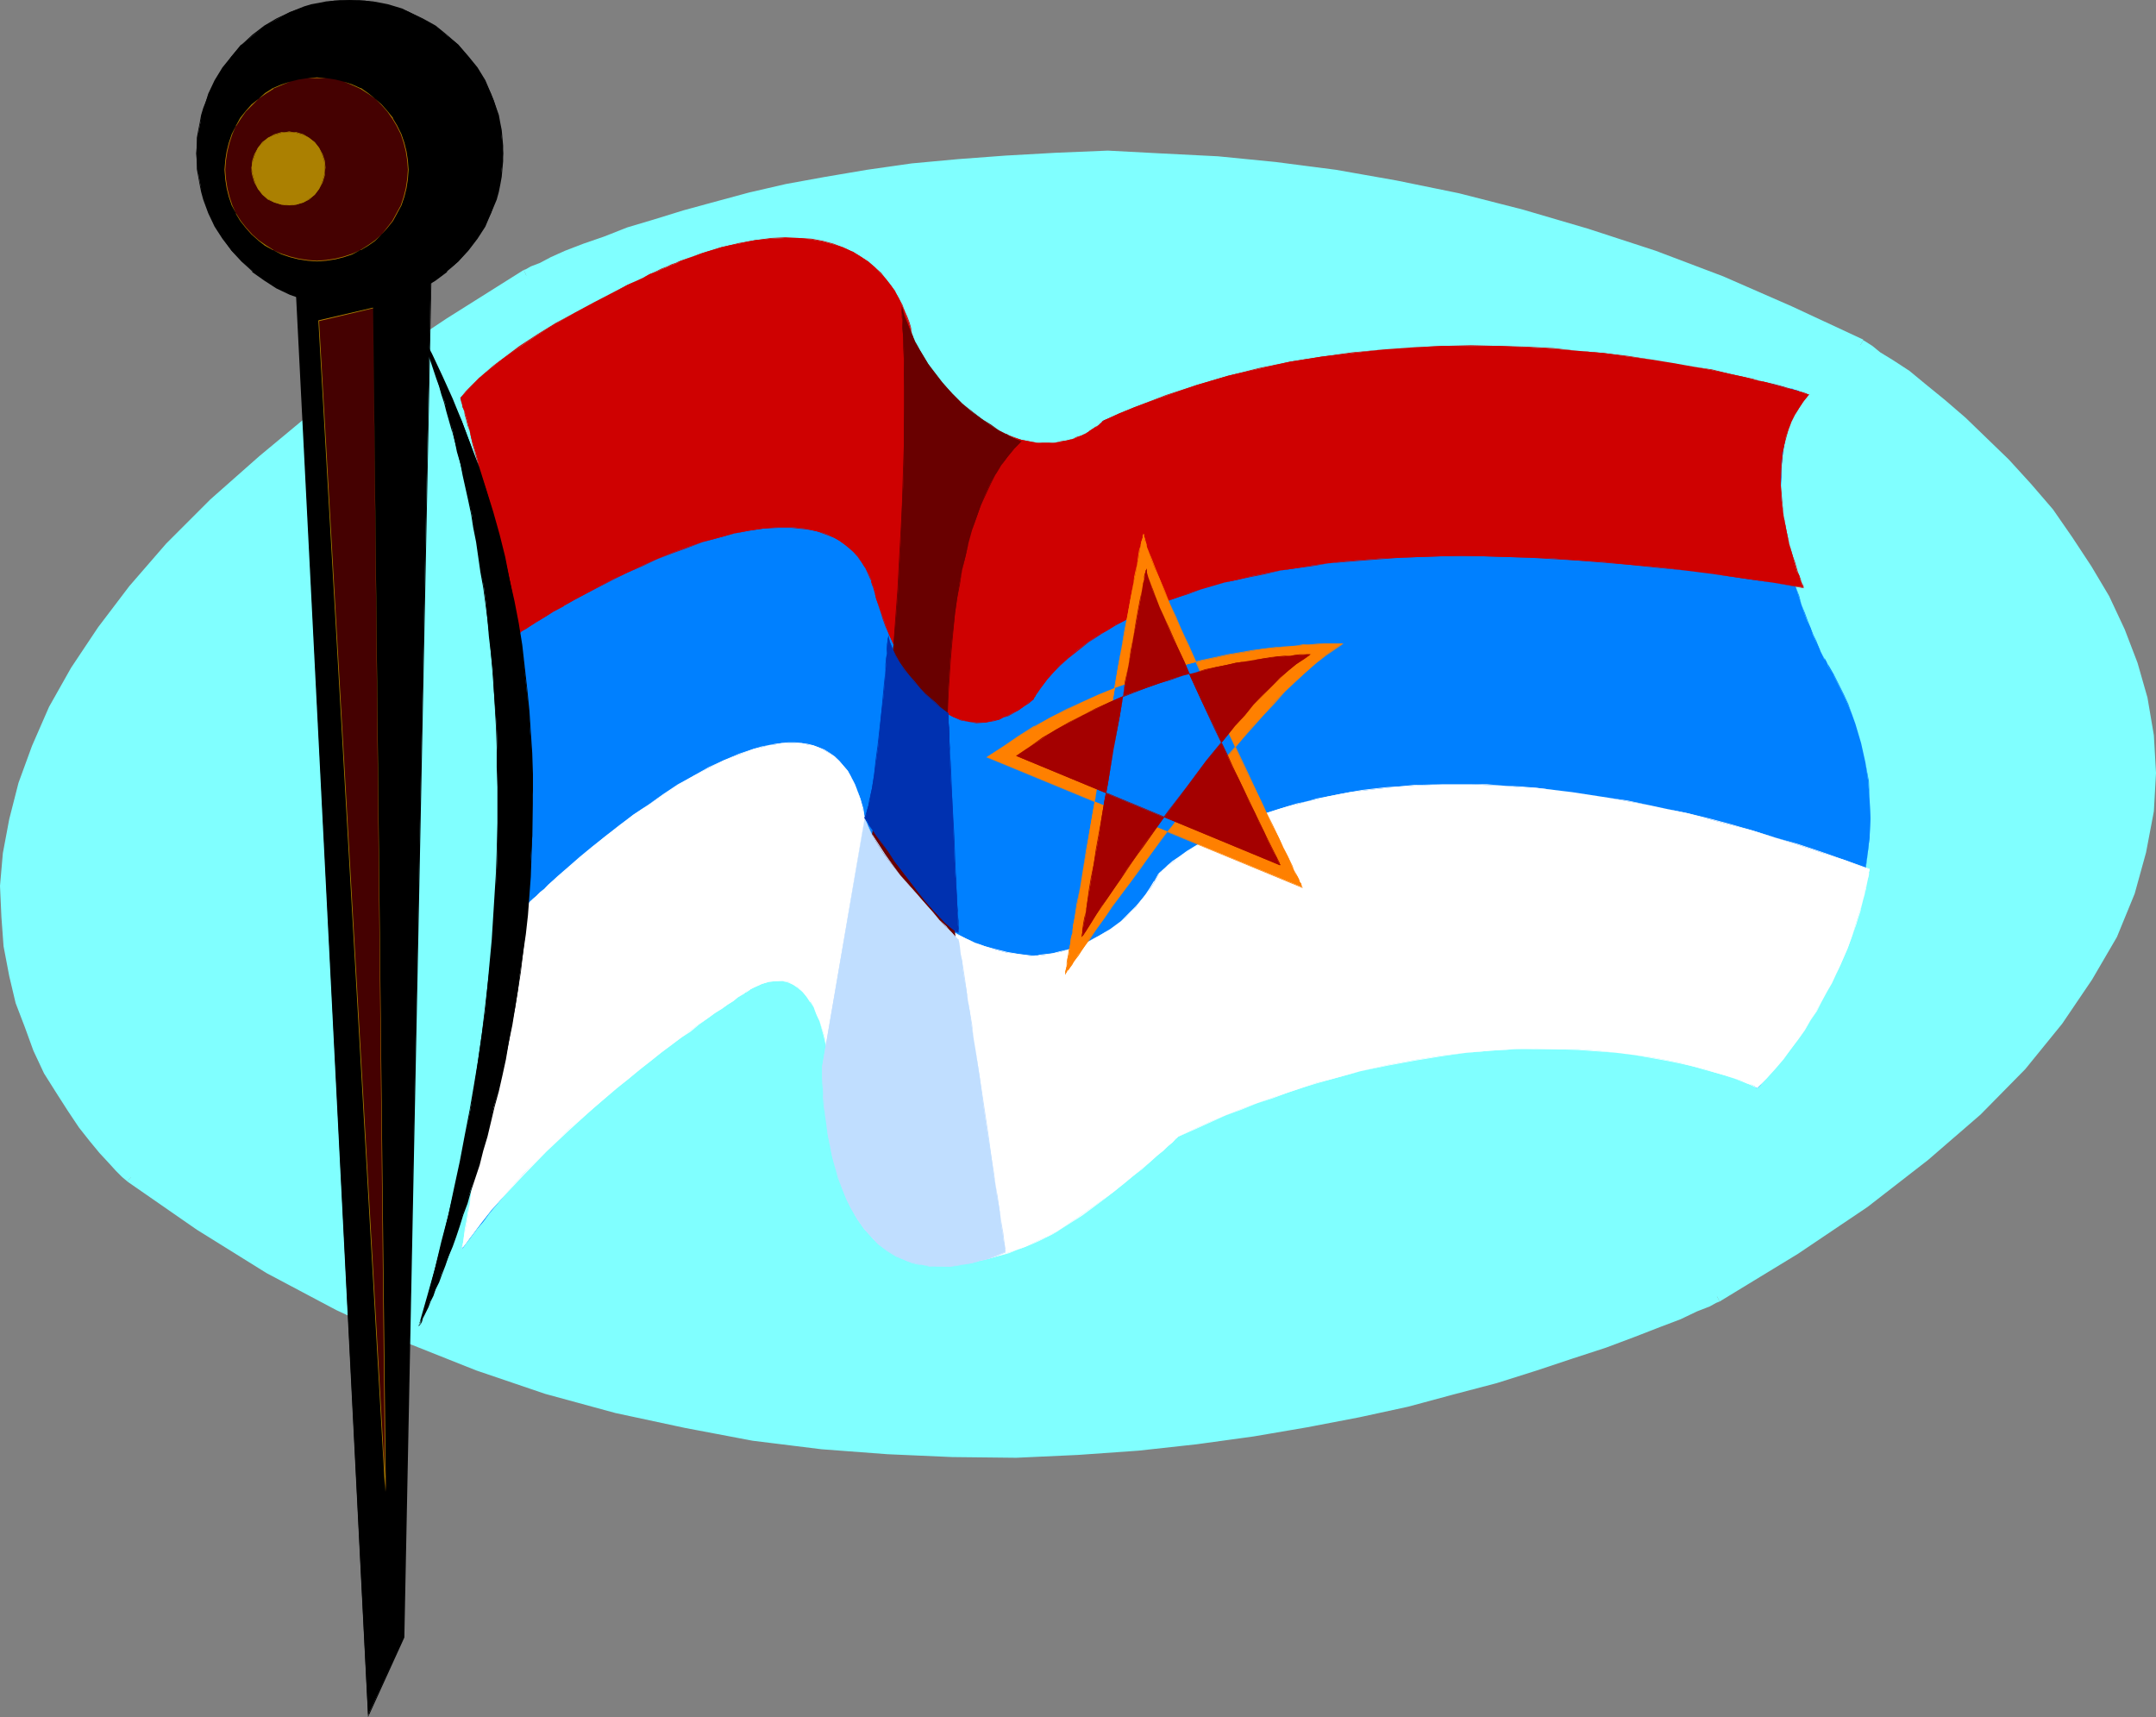<?xml version="1.0" encoding="UTF-8" standalone="no"?>
<svg
   version="1.0"
   width="129.724mm"
   height="103.317mm"
   id="svg37"
   sodipodi:docname="Montenegro 1.wmf"
   xmlns:inkscape="http://www.inkscape.org/namespaces/inkscape"
   xmlns:sodipodi="http://sodipodi.sourceforge.net/DTD/sodipodi-0.dtd"
   xmlns="http://www.w3.org/2000/svg"
   xmlns:svg="http://www.w3.org/2000/svg">
  <rect width="100%" height="100%" fill="#808080" stroke="none"/>
  <sodipodi:namedview
     id="namedview37"
     pagecolor="#ffffff"
     bordercolor="#000000"
     borderopacity="0.25"
     inkscape:showpageshadow="2"
     inkscape:pageopacity="0.0"
     inkscape:pagecheckerboard="0"
     inkscape:deskcolor="#d1d1d1"
     inkscape:document-units="mm" />
  <defs
     id="defs1">
    <pattern
       id="WMFhbasepattern"
       patternUnits="userSpaceOnUse"
       width="6"
       height="6"
       x="0"
       y="0" />
  </defs>
  <path
     style="fill:#80ffff;fill-opacity:1;fill-rule:evenodd;stroke:none"
     d="m 29.734,267.704 v 0 l -0.323,-0.323 -0.323,-0.323 -0.485,-0.485 -0.485,-0.485 -0.808,-0.646 -0.808,-0.808 -0.97,-0.969 -0.97,-1.131 -0.97,-1.131 -1.131,-1.292 -1.131,-1.454 -1.131,-1.454 -1.293,-1.777 -1.293,-1.616 -1.293,-1.939 -1.293,-1.939 -1.293,-2.1 -1.131,-2.1 -1.293,-2.262 -1.293,-2.423 -1.131,-2.423 -1.131,-2.585 -0.97,-2.747 -1.131,-2.747 -0.808,-2.908 -0.97,-2.908 -0.646,-3.07 -0.646,-3.231 -0.485,-3.231 -0.323,-3.231 -0.323,-3.393 -0.162,-3.554 v -3.554 l 0.323,-3.716 0.323,-3.716 0.646,-3.877 0.646,-3.877 0.97,-3.877 1.131,-4.039 1.454,-4.201 1.616,-4.201 1.778,-4.201 2.101,-4.362 2.262,-4.362 2.586,-4.524 2.909,-4.524 3.232,-4.524 3.394,-4.685 3.717,-4.685 4.04,-4.847 4.363,-4.847 4.686,-4.847 5.171,-4.847 2.586,-2.585 2.747,-2.423 2.747,-2.585 3.07,-2.423 2.909,-2.585 3.232,-2.585 3.07,-2.585 3.232,-2.585 3.555,-2.585 3.394,-2.585 3.555,-2.585 3.717,-2.585 3.878,-2.747 3.878,-2.585 3.878,-2.585 4.202,-2.747 4.202,-2.585 4.202,-2.747 4.525,-2.747 4.525,-2.585 v -0.162 l 0.323,-0.162 0.485,-0.162 0.646,-0.323 0.808,-0.485 1.131,-0.485 1.131,-0.485 1.454,-0.646 1.616,-0.646 1.616,-0.808 1.939,-0.808 2.101,-0.808 2.262,-0.808 2.424,-0.969 2.586,-0.969 2.747,-0.969 2.909,-0.969 3.07,-0.969 3.232,-0.969 3.394,-0.969 3.555,-1.131 3.717,-0.969 3.717,-0.969 3.878,-0.969 4.202,-0.969 4.363,-0.969 4.202,-0.808 4.686,-0.969 4.525,-0.808 4.848,-0.808 4.848,-0.646 5.171,-0.646 5.01,-0.646 5.333,-0.485 5.494,-0.485 5.494,-0.323 5.656,-0.323 5.656,-0.323 h 5.979 5.979 6.141 l 6.141,0.323 6.302,0.162 6.464,0.485 6.464,0.646 6.626,0.646 6.626,0.808 6.787,0.969 6.949,1.131 6.949,1.292 7.11,1.292 7.11,1.616 7.11,1.616 7.434,2.1 7.272,1.939 7.434,2.262 7.595,2.423 7.595,2.747 7.595,2.747 7.757,3.07 7.918,3.231 7.757,3.554 7.918,3.554 8.08,4.039 h 0.162 l 0.323,0.162 0.485,0.485 0.808,0.485 0.97,0.646 1.131,0.808 1.454,0.808 1.454,1.131 1.616,1.131 1.778,1.292 1.939,1.454 2.101,1.616 2.101,1.616 2.262,1.939 2.262,1.939 2.262,2.1 2.424,2.1 2.424,2.262 2.424,2.423 2.424,2.585 2.586,2.585 2.424,2.747 2.424,2.747 2.262,2.908 2.424,3.07 2.262,3.231 2.262,3.07 2.101,3.393 1.939,3.393 1.939,3.554 1.939,3.554 1.616,3.716 1.454,3.716 1.293,3.877 1.293,3.877 0.97,4.039 0.808,4.039 0.485,4.201 0.485,4.201 0.162,4.362 -0.162,4.362 -0.323,4.362 -0.646,4.524 -0.97,4.524 -1.131,4.685 -1.616,4.685 -1.778,4.685 -2.262,4.847 -1.131,2.423 -1.293,2.423 -1.454,2.423 -3.07,4.847 -1.616,2.585 -1.778,2.423 -1.778,2.585 -1.939,2.423 -2.101,2.585 -2.262,2.423 -2.262,2.585 -2.262,2.585 -2.424,2.585 -2.586,2.423 -2.747,2.747 -2.747,2.585 -2.909,2.585 -3.07,2.585 -3.07,2.585 -3.232,2.585 -3.394,2.747 -3.555,2.585 -3.555,2.585 -3.717,2.747 -3.878,2.585 -4.04,2.747 -4.04,2.585 -4.363,2.747 -4.363,2.585 -4.363,2.747 -4.686,2.747 h -0.162 l -0.485,0.162 -0.646,0.485 -0.97,0.323 -1.131,0.646 -1.616,0.646 -1.778,0.646 -1.939,0.969 -2.262,0.808 -2.424,0.969 -2.747,1.131 -2.909,1.131 -3.232,1.292 -3.394,1.131 -3.555,1.292 -3.878,1.292 -4.04,1.454 -4.202,1.292 -4.363,1.292 -4.686,1.454 -4.686,1.292 -5.01,1.292 -5.171,1.454 -5.171,1.292 -5.494,1.292 -5.656,1.131 -5.818,1.131 -5.818,1.292 -6.141,0.969 -6.141,0.969 -6.302,0.969 -6.464,0.808 -6.626,0.808 -6.626,0.646 -6.787,0.485 -6.949,0.485 -6.949,0.323 -7.11,0.162 -7.272,0.162 -7.272,-0.162 -7.272,-0.162 -7.434,-0.323 -7.595,-0.646 -7.595,-0.646 -7.595,-0.969 -7.595,-0.969 -7.757,-1.292 -7.757,-1.454 -7.918,-1.616 -7.757,-1.939 -7.918,-2.1 -7.918,-2.262 -7.918,-2.585 -7.918,-2.747 -7.918,-3.07 -7.918,-3.231 -7.918,-3.554 -7.918,-3.877 -7.918,-4.039 -7.918,-4.362 -7.918,-4.685 -7.757,-5.008 -7.757,-5.331 z"
     id="path1" />
  <path
     style="fill:#80ffff;fill-opacity:1;fill-rule:evenodd;stroke:none"
     d="m 28.926,268.673 0.808,-0.969 0.97,-0.969 z"
     id="path2" />
  <path
     style="fill:#80ffff;fill-opacity:1;fill-rule:evenodd;stroke:none"
     d="M 119.099,61.393 101.646,72.379 85.648,83.041 71.427,93.381 l -12.443,10.34 -11.15,9.855 -10.019,10.017 -8.403,9.694 -7.11,9.37 -6.141,9.209 -5.01,8.886 -3.878,8.886 -3.07,8.401 -2.101,8.24 -1.454,7.755 L 0,201.464 l 0.323,7.109 0.485,6.624 1.293,6.785 1.454,6.139 2.101,5.493 1.939,5.331 2.424,5.17 2.747,4.362 2.586,4.039 2.586,3.877 2.424,3.07 2.262,2.747 2.101,2.262 1.616,1.777 1.454,1.454 0.97,0.808 0.162,0.162 1.778,-1.939 -0.323,-0.323 -0.97,-0.808 -0.97,-0.969 -1.778,-1.777 -1.939,-2.262 -2.262,-2.747 -2.586,-3.07 -2.424,-3.393 -2.586,-4.201 -2.262,-4.362 -2.586,-4.685 -1.939,-5.331 -2.101,-5.493 -1.454,-5.816 -1.131,-6.301 -0.646,-6.624 0.162,-7.109 0.162,-7.432 1.454,-7.432 2.101,-7.755 3.07,-8.401 3.878,-8.401 4.686,-8.886 5.979,-8.886 7.272,-9.37 8.403,-9.694 9.534,-9.532 11.15,-9.855 L 73.043,95.482 87.264,84.98 102.939,74.317 120.23,63.816 Z"
     id="path3" />
  <path
     style="fill:#80ffff;fill-opacity:1;fill-rule:evenodd;stroke:none"
     d="m 423.715,77.387 v -0.162 l -16.322,-7.593 -15.514,-6.785 -15.352,-5.816 -15.352,-5.008 -14.867,-4.362 -14.544,-3.716 -14.221,-2.908 -13.736,-2.423 -13.736,-1.777 -13.09,-1.292 -12.766,-0.646 -12.282,-0.646 -11.797,0.485 -11.474,0.646 -10.827,0.808 -10.504,0.969 -10.181,1.454 -9.534,1.616 -8.888,1.616 -8.403,1.939 -7.757,2.1 -7.11,1.939 -6.787,2.1 -5.979,1.777 -5.333,2.1 -4.686,1.616 -4.202,1.616 -3.232,1.454 -2.424,1.292 -2.101,0.808 -1.131,0.646 -0.485,0.162 1.131,2.423 0.485,-0.162 0.808,-0.646 2.101,-0.808 2.424,-1.292 3.232,-1.292 4.202,-1.777 4.686,-1.616 5.333,-1.939 5.979,-1.939 6.302,-1.939 7.272,-2.1 7.757,-2.1 8.403,-1.939 8.888,-1.454 9.373,-1.777 9.858,-1.292 10.504,-1.131 10.827,-0.808 11.474,-0.646 h 11.797 l 12.282,0.323 12.766,0.485 13.09,1.292 13.251,1.777 13.898,2.585 14.059,2.747 14.544,3.716 14.544,4.362 15.352,5.17 15.352,5.655 15.514,6.785 15.837,7.593 v -0.162 z"
     id="path4" />
  <path
     style="fill:#80ffff;fill-opacity:1;fill-rule:evenodd;stroke:none"
     d="m 391.072,295.977 17.776,-10.824 15.837,-10.663 13.736,-10.663 11.958,-10.34 10.181,-10.34 8.403,-10.34 6.787,-10.017 5.656,-9.694 4.04,-9.855 2.586,-9.37 1.778,-9.37 0.485,-8.724 -0.485,-8.563 -1.454,-8.563 -2.262,-7.916 -2.909,-7.593 -3.555,-7.593 -4.04,-6.785 -4.363,-6.624 -4.363,-6.301 -5.01,-5.816 -5.01,-5.493 -5.01,-4.847 -4.848,-4.685 -4.686,-4.039 -4.363,-3.554 -3.717,-3.07 -3.717,-2.423 -2.909,-1.777 -1.778,-1.454 -1.778,-1.131 -0.323,-0.162 -1.293,2.1 0.485,0.162 1.131,1.131 2.262,1.292 2.909,1.939 3.232,2.423 3.878,3.07 4.363,3.554 4.686,4.039 4.848,4.524 4.686,4.524 4.848,5.493 5.01,5.816 4.525,5.978 4.202,6.624 3.717,6.624 3.555,7.27 2.909,7.593 2.262,7.593 1.293,8.078 0.323,8.563 -0.323,8.724 -1.616,8.886 -2.586,9.047 -4.202,9.37 -5.171,9.694 -6.626,9.694 -8.403,10.178 -9.858,10.178 -11.958,10.178 -13.736,10.663 -15.514,10.663 -17.776,10.501 z"
     id="path5" />
  <path
     style="fill:#80ffff;fill-opacity:1;fill-rule:evenodd;stroke:none"
     d="m 28.926,268.673 15.837,10.986 15.837,9.855 15.837,8.401 15.998,7.432 15.837,6.301 15.675,5.331 15.998,4.362 15.837,3.393 15.352,2.908 15.675,1.939 15.029,1.131 14.706,0.646 14.544,0.162 14.059,-0.646 13.736,-0.969 13.251,-1.454 12.928,-1.777 12.282,-2.1 11.797,-2.262 11.15,-2.423 10.181,-2.747 9.858,-2.585 9.211,-2.908 8.242,-2.747 7.434,-2.423 6.464,-2.423 5.818,-2.262 4.686,-1.777 3.717,-1.777 2.909,-1.131 1.454,-0.808 0.808,-0.323 -1.293,-2.423 -0.323,0.323 -1.939,0.808 -2.424,1.131 -3.717,1.616 -4.686,1.939 -5.818,2.262 -6.464,2.423 -7.434,2.423 -8.242,2.747 -8.726,2.747 -10.019,2.747 -10.181,2.585 -11.15,2.585 -11.635,2.262 -12.282,2.1 -12.605,1.777 -13.251,1.454 -13.736,0.969 -14.059,0.323 h -14.544 l -14.706,-0.485 -15.029,-1.292 -15.19,-1.777 -15.352,-2.908 -15.837,-3.393 -15.514,-4.362 -15.837,-5.331 -15.837,-6.462 -15.675,-7.27 -15.675,-8.401 -15.837,-9.532 -15.352,-10.824 z"
     id="path6" />
  <path
     style="fill:#000000;fill-opacity:1;fill-rule:evenodd;stroke:none"
     d="M 66.741,52.507 83.709,390.004 91.789,372.394 98.091,56.707 Z"
     id="path7" />
  <path
     style="fill:#000000;fill-opacity:1;fill-rule:evenodd;stroke:none"
     d="m 66.579,52.507 17.13,337.982 8.242,-18.095 6.302,-315.848 -31.674,-4.039 0.162,0.162 31.35,4.201 V 56.707 L 91.627,372.394 v 0 l -7.918,17.61 h 0.162 l -16.968,-337.497 -0.162,0.162 z"
     id="path8" />
  <path
     style="fill:#000000;fill-opacity:1;fill-rule:evenodd;stroke:none"
     d="m 79.507,69.632 h 1.778 l 1.778,-0.162 1.778,-0.323 1.778,-0.323 1.616,-0.323 1.616,-0.485 3.232,-1.131 3.07,-1.454 2.909,-1.777 2.586,-1.939 2.586,-2.262 2.101,-2.423 2.101,-2.747 1.778,-2.908 1.454,-2.908 1.131,-3.231 0.485,-1.616 0.323,-1.616 0.323,-1.777 0.162,-1.777 0.162,-1.777 0.162,-1.777 -0.162,-1.777 -0.162,-1.777 -0.162,-1.777 -0.323,-1.616 -0.323,-1.777 -0.97,-3.231 -0.646,-1.616 -1.454,-3.07 -1.778,-2.747 -2.101,-2.747 -2.101,-2.585 L 101.646,8.078 99.061,5.978 96.152,4.362 93.081,2.747 91.465,2.1 89.849,1.616 88.234,1.131 86.618,0.808 84.84,0.485 83.062,0.162 H 81.285 L 79.507,0 77.73,0.162 h -1.778 l -1.778,0.323 -1.616,0.323 -1.778,0.323 -1.616,0.485 -3.232,1.131 -2.909,1.616 -2.909,1.616 -2.586,2.1 -2.586,2.1 -2.262,2.585 -1.939,2.747 -1.778,2.747 -1.454,3.07 -0.646,1.616 -0.485,1.616 -0.485,1.616 -0.323,1.777 -0.323,1.616 -0.323,1.777 -0.162,1.777 v 1.777 1.777 l 0.162,1.777 0.323,1.777 0.323,1.777 0.323,1.616 0.485,1.616 1.131,3.231 1.454,2.908 1.778,2.908 1.939,2.747 2.262,2.423 2.586,2.262 2.586,1.939 2.909,1.777 2.909,1.454 3.232,1.131 1.616,0.485 1.778,0.323 1.616,0.323 1.778,0.323 1.778,0.162 z"
     id="path9" />
  <path
     style="fill:#000000;fill-opacity:1;fill-rule:evenodd;stroke:none"
     d="m 79.507,69.794 1.778,-0.162 h 1.778 l 1.778,-0.323 1.778,-0.323 1.616,-0.323 v 0 l 1.616,-0.485 3.232,-1.131 3.07,-1.454 2.909,-1.777 2.586,-1.939 v -0.162 l 2.586,-2.262 2.262,-2.423 v 0 l 2.101,-2.747 1.778,-2.747 1.293,-3.07 1.293,-3.07 0.485,-1.777 v 0 l 0.323,-1.616 0.323,-1.777 0.162,-1.777 0.162,-1.777 v -1.777 -1.777 l -0.162,-1.777 -0.162,-1.777 -0.323,-1.616 -0.323,-1.777 v 0 l -1.131,-3.231 -0.646,-1.616 -1.293,-3.07 -1.778,-2.908 -2.101,-2.585 -2.262,-2.585 v 0 L 101.646,7.916 99.061,5.816 96.152,4.201 93.081,2.747 91.465,1.939 89.849,1.454 88.234,0.969 v 0 L 86.618,0.646 84.84,0.323 83.062,0.162 81.285,0 H 79.507 77.73 L 75.952,0.162 74.174,0.323 72.558,0.646 70.781,0.969 v 0 L 69.165,1.454 65.933,2.747 62.862,4.201 60.115,5.816 57.368,7.916 54.944,10.178 h -0.162 l -2.101,2.585 -2.101,2.585 -1.778,2.908 -1.454,3.07 -0.485,1.616 -0.646,1.616 -0.485,1.616 v 0 l -0.323,1.777 -0.323,1.616 -0.323,1.777 v 1.777 l -0.162,1.777 0.162,1.777 v 1.777 l 0.323,1.777 0.323,1.777 0.323,1.616 v 0 l 0.485,1.777 1.131,3.07 1.454,3.07 1.778,2.747 2.101,2.747 v 0 l 2.262,2.423 2.424,2.262 v 0.162 l 2.747,1.939 2.747,1.777 3.07,1.454 3.232,1.131 1.616,0.485 v 0 l 1.778,0.323 1.616,0.323 1.778,0.323 h 1.778 l 1.778,0.162 V 69.47 H 77.73 L 75.952,69.309 74.174,68.986 72.558,68.824 70.781,68.34 h 0.162 L 69.165,68.016 66.094,66.724 63.024,65.27 60.115,63.493 57.53,61.554 v 0.162 l -2.586,-2.423 -2.101,-2.423 v 0 l -1.939,-2.585 -1.778,-2.908 -1.454,-3.07 -1.131,-3.07 -0.485,-1.616 v 0 l -0.485,-1.616 -0.323,-1.777 -0.162,-1.777 -0.162,-1.777 v -1.777 -1.777 l 0.162,-1.777 0.162,-1.777 0.323,-1.616 0.485,-1.777 v 0.162 l 0.485,-1.616 0.485,-1.777 0.646,-1.616 1.454,-3.07 1.778,-2.747 1.939,-2.747 2.262,-2.423 h -0.162 L 57.53,8.078 60.115,6.139 63.024,4.362 66.094,2.908 69.165,1.777 70.942,1.292 h -0.162 l 1.778,-0.323 1.616,-0.323 1.778,-0.323 1.778,-0.162 h 1.778 1.778 l 1.778,0.162 1.778,0.323 1.778,0.323 1.616,0.323 h -0.162 l 1.778,0.485 1.616,0.485 1.454,0.646 3.07,1.454 2.909,1.777 2.747,1.939 2.424,2.262 v 0 l 2.101,2.423 2.101,2.747 1.778,2.747 1.454,3.07 0.646,1.616 0.97,3.393 v -0.162 l 0.323,1.777 0.323,1.616 0.323,1.777 v 1.777 l 0.162,1.777 -0.162,1.777 v 1.777 l -0.323,1.777 -0.323,1.777 -0.323,1.616 v 0 l -0.485,1.616 -1.131,3.07 -1.454,3.07 -1.778,2.908 -2.101,2.585 h 0.162 l -2.262,2.423 -2.424,2.423 v -0.162 l -2.747,1.939 -2.909,1.777 -3.07,1.454 -3.07,1.292 -1.778,0.323 H 88.234 l -1.616,0.485 -1.778,0.162 -1.778,0.323 -1.778,0.162 H 79.507 Z"
     id="path10" />
  <path
     style="fill:#450101;fill-opacity:1;fill-rule:evenodd;stroke:none"
     d="m 72.074,59.292 h 2.101 l 2.101,-0.323 1.939,-0.485 1.939,-0.808 1.778,-0.808 1.778,-1.131 1.616,-1.131 1.454,-1.292 1.293,-1.454 1.293,-1.616 0.97,-1.777 0.808,-1.777 0.808,-1.939 0.485,-1.939 0.323,-2.1 v -2.1 -2.1 l -0.323,-2.1 -0.485,-1.939 -0.808,-1.939 -0.808,-1.939 -0.97,-1.616 -1.293,-1.616 -1.293,-1.454 -1.454,-1.454 -1.616,-1.131 -1.778,-1.131 -1.778,-0.808 -1.939,-0.808 -1.939,-0.485 -2.101,-0.323 -2.101,-0.162 -2.101,0.162 -2.101,0.323 -1.939,0.485 -1.939,0.808 -1.939,0.808 -1.616,1.131 -1.616,1.131 -1.616,1.454 -1.293,1.454 -1.131,1.616 -1.131,1.616 -0.808,1.939 -0.808,1.939 -0.485,1.939 -0.323,2.1 -0.162,2.1 0.162,2.1 0.323,2.1 0.485,1.939 0.808,1.939 0.808,1.777 1.131,1.777 1.131,1.616 1.293,1.454 1.616,1.292 1.616,1.131 1.616,1.131 1.939,0.808 1.939,0.808 1.939,0.485 2.101,0.323 z"
     id="path11" />
  <path
     style="fill:#ab8001;fill-opacity:1;fill-rule:evenodd;stroke:none"
     d="m 72.074,59.454 2.101,-0.162 2.101,-0.323 1.939,-0.485 1.939,-0.646 1.778,-0.969 h 0.162 l 1.616,-0.969 1.616,-1.131 1.454,-1.454 1.293,-1.454 1.293,-1.616 v 0 l 0.97,-1.777 0.97,-1.777 0.646,-1.939 0.485,-1.939 0.323,-2.1 0.162,-2.1 -0.162,-2.1 -0.323,-2.1 -0.485,-1.939 -0.646,-1.939 -0.97,-1.939 -0.97,-1.616 V 26.819 L 88.072,25.203 86.779,23.749 85.325,22.457 83.709,21.164 82.093,20.033 h -0.162 l -1.778,-0.808 -1.939,-0.646 -1.939,-0.485 -2.101,-0.323 -2.101,-0.162 -2.101,0.162 -2.101,0.323 -1.939,0.485 -1.939,0.646 -1.939,0.808 v 0 l -1.778,1.131 -1.454,1.292 -1.616,1.292 -1.293,1.454 -1.293,1.616 -0.97,1.777 v 0 l -0.97,1.939 -0.646,1.939 -0.485,1.939 -0.323,2.1 -0.162,2.1 0.162,2.1 0.323,2.1 0.485,1.939 0.646,1.939 0.97,1.777 v 0.162 l 0.97,1.616 1.293,1.616 1.293,1.454 1.616,1.454 1.454,1.131 1.778,0.969 v 0 l 1.939,0.969 1.939,0.646 1.939,0.485 2.101,0.323 2.101,0.162 v -0.162 L 69.973,59.131 67.872,58.808 65.933,58.323 63.994,57.677 62.054,56.869 h 0.162 L 60.438,55.738 58.822,54.607 57.368,53.315 55.914,51.699 54.782,50.245 53.651,48.468 v 0 l -0.808,-1.777 -0.646,-1.939 -0.485,-1.939 -0.323,-2.1 -0.162,-2.1 0.162,-2.1 0.323,-2.1 0.485,-1.939 0.646,-1.939 0.808,-1.939 v 0.162 l 1.131,-1.777 1.131,-1.616 1.454,-1.454 1.454,-1.454 1.616,-1.131 1.778,-1.131 h -0.162 l 1.939,-0.808 1.939,-0.808 1.939,-0.485 2.101,-0.323 h 2.101 2.101 l 2.101,0.323 1.939,0.485 1.939,0.808 1.778,0.808 v 0 l 1.778,1.131 1.616,1.131 1.454,1.454 1.293,1.454 1.131,1.616 v 0 l 0.97,1.616 0.97,1.939 0.646,1.939 0.485,1.939 0.323,2.1 0.162,2.1 -0.162,2.1 -0.323,2.1 -0.485,1.939 -0.646,1.939 -0.97,1.777 -0.97,1.777 v 0 l -1.131,1.454 -1.293,1.616 -1.454,1.292 -1.616,1.131 -1.778,1.131 v 0 l -1.778,0.808 -1.939,0.646 -1.939,0.485 -2.101,0.323 -2.101,0.162 z"
     id="path12" />
  <path
     style="fill:#ab8001;fill-opacity:1;fill-rule:evenodd;stroke:none"
     d="m 65.771,46.691 0.808,-0.162 h 0.808 l 1.616,-0.485 1.293,-0.808 1.293,-0.969 0.97,-1.292 0.646,-1.454 0.485,-1.616 0.162,-0.808 v -0.969 l -0.162,-1.616 -0.485,-1.454 -0.646,-1.454 -0.97,-1.131 -1.293,-1.131 -1.293,-0.646 -1.616,-0.485 -0.808,-0.162 h -0.808 -0.808 l -0.97,0.162 -1.616,0.485 -1.454,0.646 -1.131,1.131 -1.131,1.131 -0.646,1.454 -0.485,1.454 -0.323,1.616 0.162,0.969 0.162,0.808 0.485,1.616 0.646,1.454 1.131,1.292 1.131,0.969 1.454,0.808 1.616,0.485 h 0.97 z"
     id="path13" />
  <path
     style="fill:#ab8001;fill-opacity:1;fill-rule:evenodd;stroke:none"
     d="m 65.771,46.691 h 0.808 l 0.808,-0.162 1.616,-0.485 1.293,-0.646 1.293,-1.131 0.97,-1.292 0.808,-1.454 0.485,-1.616 v -0.808 l 0.162,-0.969 -0.162,-1.616 -0.485,-1.454 -0.808,-1.454 -0.97,-1.292 -1.293,-0.969 -1.293,-0.808 -1.616,-0.485 h -0.808 l -0.808,-0.162 -0.808,0.162 h -0.97 l -1.616,0.485 -1.454,0.808 -1.293,0.969 -0.97,1.292 -0.808,1.454 -0.485,1.454 -0.162,1.616 v 0.969 l 0.162,0.808 0.485,1.616 0.808,1.454 0.97,1.292 1.293,1.131 1.454,0.646 1.616,0.485 0.97,0.162 h 0.808 V 46.529 H 64.963 L 63.994,46.368 62.378,45.883 60.923,45.237 h 0.162 l -1.293,-1.131 -0.97,-1.131 v 0 l -0.808,-1.454 -0.485,-1.616 -0.162,-0.808 v -0.969 l 0.162,-1.616 0.485,-1.454 0.808,-1.454 v 0.162 l 0.97,-1.292 1.293,-0.969 h -0.162 l 1.454,-0.808 1.616,-0.485 0.97,-0.162 h 0.808 0.808 l 0.808,0.162 1.616,0.485 1.293,0.808 v 0 l 1.131,0.969 0.97,1.292 v -0.162 l 0.808,1.454 0.485,1.454 0.162,1.616 v 0.969 l -0.162,0.808 -0.485,1.616 -0.808,1.454 v 0 l -0.97,1.131 -1.131,1.131 v 0 l -1.293,0.646 -1.616,0.485 -0.808,0.162 h -0.808 z"
     id="path14" />
  <path
     style="fill:#450101;fill-opacity:1;fill-rule:evenodd;stroke:none"
     d="M 72.558,72.863 84.84,70.117 87.749,339.274 Z"
     id="path15" />
  <path
     style="fill:#ab8001;fill-opacity:1;fill-rule:evenodd;stroke:none"
     d="m 72.558,72.863 v 0.162 l 12.282,-2.908 v 0 l 2.747,269.158 h 0.162 L 72.558,72.863 h -0.162 L 87.587,339.274 h 0.162 L 84.84,69.955 72.397,72.863 Z"
     id="path16" />
  <path
     style="fill:#0080ff;fill-opacity:1;fill-rule:evenodd;stroke:none"
     d="m 104.717,90.473 v 0.162 h 0.162 l 0.162,0.323 v 0.485 l 0.162,0.323 0.323,0.646 0.323,0.646 0.323,0.808 0.323,0.808 0.323,0.969 0.485,1.131 0.808,2.423 0.485,1.454 0.485,1.454 0.485,1.454 0.485,1.616 0.485,1.777 0.646,1.939 0.485,1.939 0.485,2.1 0.646,2.1 0.485,2.262 0.646,2.262 0.485,2.423 0.485,2.585 0.485,2.585 0.485,2.585 0.97,5.655 0.485,3.07 0.485,3.07 0.323,3.07 0.323,3.231 0.323,3.393 0.323,3.393 0.323,3.393 0.162,3.716 0.162,3.716 0.323,3.716 v 3.877 l 0.162,3.877 v 4.039 l -0.162,4.039 v 4.201 l -0.162,4.201 -0.162,4.362 -0.323,4.362 -0.323,4.685 -0.323,4.524 -0.485,4.685 -0.485,4.685 -0.646,4.847 -0.646,4.847 -0.808,5.008 -0.808,5.17 -0.97,5.17 -0.97,5.17 -1.131,5.331 -1.131,5.331 -1.131,5.331 -1.454,5.655 -1.454,5.493 -1.454,5.655 v 0 l 0.323,-0.485 0.485,-0.646 0.646,-0.808 0.808,-1.131 1.131,-1.292 1.131,-1.454 1.293,-1.777 1.616,-1.777 1.616,-2.1 1.778,-2.1 1.939,-2.1 2.101,-2.262 2.101,-2.423 2.262,-2.423 2.424,-2.585 2.424,-2.585 2.586,-2.585 5.333,-5.17 5.656,-5.008 5.818,-4.847 3.07,-2.262 3.07,-2.1 3.07,-2.1 3.232,-1.939 3.07,-1.939 3.07,-1.616 3.232,-1.454 3.07,-1.292 0.162,-0.162 h 0.162 l 0.323,-0.162 0.323,-0.323 0.485,-0.162 0.646,-0.323 1.293,-0.646 1.616,-0.646 1.778,-0.485 1.778,-0.485 h 1.778 0.97 l 0.808,0.162 0.97,0.323 0.646,0.485 0.808,0.485 0.646,0.646 0.646,0.808 0.485,0.969 0.485,1.131 0.323,1.292 0.323,1.616 v 1.777 1.777 2.262 l -0.323,2.423 -0.485,2.585 v 0.162 0.323 0.323 0.969 l -0.162,1.292 v 5.493 l 0.162,2.262 0.162,2.423 0.162,2.585 0.485,2.747 0.323,2.585 0.646,2.908 0.646,2.747 0.97,2.747 0.97,2.585 1.131,2.585 1.454,2.423 1.616,2.262 1.778,2.1 2.101,1.777 1.131,0.808 1.131,0.808 1.131,0.646 1.293,0.485 1.454,0.646 1.454,0.323 1.454,0.323 1.616,0.323 h 1.616 l 1.778,0.162 1.778,-0.162 1.939,-0.162 1.939,-0.323 2.101,-0.485 2.101,-0.485 2.262,-0.646 2.262,-0.808 2.424,-0.969 2.586,-1.131 2.586,-1.131 2.586,-1.454 2.747,-1.454 h 0.162 v -0.323 l 0.162,-0.162 0.162,-0.323 0.323,-0.485 0.808,-1.131 0.485,-0.646 1.131,-1.616 1.454,-1.616 1.616,-1.939 1.939,-1.939 2.262,-2.1 2.586,-1.939 2.747,-2.1 3.07,-1.777 3.394,-1.777 1.778,-0.808 1.778,-0.646 1.939,-0.646 1.939,-0.646 2.101,-0.646 2.101,-0.323 v 0 l 0.323,-0.162 0.162,-0.162 0.485,-0.162 0.485,-0.162 0.485,-0.323 0.808,-0.162 0.808,-0.323 0.808,-0.485 0.97,-0.323 1.131,-0.485 1.131,-0.485 2.586,-0.969 2.909,-0.969 3.07,-1.131 3.394,-1.292 3.717,-1.131 3.878,-1.131 4.202,-1.292 4.363,-1.131 4.363,-1.131 4.686,-0.969 4.848,-0.969 4.848,-0.808 4.848,-0.808 5.01,-0.485 5.171,-0.485 5.01,-0.162 h 5.01 l 5.01,0.162 5.171,0.323 4.848,0.646 4.848,0.969 4.848,1.292 2.262,0.808 2.262,0.808 2.262,0.808 2.262,0.969 2.101,1.131 2.262,1.131 2.101,1.292 1.939,1.292 0.162,-0.162 0.162,-0.162 0.162,-0.162 0.646,-0.646 0.808,-0.969 0.97,-1.292 0.97,-1.454 1.293,-1.616 1.454,-1.939 1.293,-2.1 1.616,-2.262 1.454,-2.585 1.616,-2.585 1.616,-2.908 1.616,-3.07 1.454,-3.07 1.454,-3.393 1.454,-3.393 1.293,-3.716 1.131,-3.716 0.97,-3.716 0.808,-4.039 0.646,-3.877 0.485,-4.201 0.162,-4.201 -0.162,-4.201 -0.323,-4.201 -0.646,-4.362 -0.97,-4.362 -1.293,-4.362 -0.808,-2.262 -0.97,-2.262 -0.97,-2.1 -1.131,-2.262 -1.131,-2.262 -1.293,-2.1 v -0.162 l -0.162,-0.323 -0.162,-0.485 -0.485,-0.485 -0.323,-0.808 -0.485,-0.969 -0.485,-1.131 -0.646,-1.292 -0.646,-1.292 -0.485,-1.616 -0.808,-1.616 -0.646,-1.777 -0.646,-1.939 -0.646,-1.939 -0.646,-2.1 -0.646,-2.262 -0.485,-2.262 -0.646,-2.262 -0.485,-2.423 -0.323,-2.423 -0.323,-2.585 -0.323,-2.585 -0.162,-2.747 v -2.585 -2.747 l 0.162,-2.747 0.323,-2.908 0.323,-2.747 0.646,-2.747 0.646,-2.908 0.97,-2.747 1.131,-2.908 h -0.162 -0.162 -0.323 l -0.323,-0.162 -0.646,-0.162 -0.646,-0.162 -0.808,-0.162 -0.808,-0.323 -0.97,-0.162 -0.97,-0.323 -1.293,-0.162 -1.293,-0.323 -1.293,-0.323 -1.616,-0.323 -1.454,-0.323 -1.616,-0.323 -3.717,-0.646 -3.878,-0.646 -4.202,-0.808 -4.525,-0.646 -4.848,-0.646 -5.171,-0.485 -5.333,-0.646 -5.494,-0.323 -5.818,-0.485 -5.979,-0.162 -6.302,-0.162 h -6.302 l -6.464,0.162 -6.626,0.323 -6.626,0.485 -6.787,0.646 -6.949,0.808 -6.949,1.131 -6.949,1.292 -6.949,1.616 -7.11,1.939 -6.949,2.1 -6.949,2.423 -6.949,2.747 v 0.162 l -0.162,0.162 -0.323,0.323 -0.485,0.485 -0.485,0.485 -0.646,0.646 -0.808,0.485 -0.808,0.646 -0.97,0.646 -0.97,0.646 -1.293,0.646 -1.131,0.485 -1.454,0.485 -1.293,0.323 -1.454,0.162 -1.616,0.162 -1.616,-0.162 -1.939,-0.162 -1.778,-0.323 -1.778,-0.808 -1.939,-0.808 -2.101,-1.131 -2.101,-1.292 -2.101,-1.777 -2.101,-1.939 -2.424,-2.262 -1.131,-1.292 -1.131,-1.454 -1.131,-1.454 -1.131,-1.454 -1.293,-1.616 -1.131,-1.777 -1.131,-1.939 -1.293,-1.939 -1.293,-2.1 -1.131,-2.1 -1.293,-2.423 -1.293,-2.262 v -0.162 l -0.162,-0.323 -0.162,-0.646 -0.162,-0.646 -0.323,-0.969 -0.485,-0.969 -0.646,-0.969 -0.646,-1.292 -0.97,-1.131 -1.131,-1.131 -1.293,-1.131 -1.454,-1.131 -1.616,-0.969 -1.778,-0.969 -2.262,-0.808 -2.262,-0.646 -2.747,-0.485 -1.454,-0.162 h -1.454 -1.454 -1.616 -1.778 l -1.778,0.162 -1.778,0.323 -2.101,0.323 -1.939,0.485 -2.101,0.485 -2.262,0.485 -2.262,0.808 -2.424,0.646 -2.424,0.969 -2.586,0.969 -2.586,1.131 -2.909,1.131 -2.747,1.292 -2.909,1.454 -3.07,1.454 -3.232,1.777 -3.232,1.777 -3.394,1.939 -3.394,1.939 -3.555,2.262 -3.717,2.423 -3.717,2.423 -3.878,2.585 -4.04,2.747 z"
     id="path17" />
  <path
     style="fill:#0080ff;fill-opacity:1;fill-rule:evenodd;stroke:none"
     d="m 104.717,90.473 v 0.162 0.162 -0.162 l 0.162,0.323 0.162,0.485 0.162,0.323 0.323,0.646 0.162,0.646 0.323,0.808 0.485,0.808 0.323,0.969 0.323,1.131 0.97,2.423 0.485,1.454 0.485,1.454 0.485,1.454 0.485,1.616 0.485,1.777 0.485,1.939 0.646,1.939 0.485,2.1 0.485,2.1 0.646,2.262 0.485,2.262 0.485,2.423 0.646,2.585 0.485,2.585 0.485,2.585 0.97,5.655 0.323,3.07 0.485,3.07 0.323,3.07 0.485,3.231 0.323,3.393 0.323,3.393 0.162,3.393 0.323,3.716 0.162,3.716 0.162,3.716 0.162,3.877 v 3.877 4.039 4.039 4.201 l -0.162,4.201 -0.485,8.724 -0.323,4.685 -0.808,9.209 -0.646,4.685 -0.485,4.847 -0.646,4.847 -0.808,5.008 -0.808,5.17 -0.97,5.17 -0.97,5.17 -1.131,5.331 -1.131,5.331 -1.293,5.331 -1.293,5.655 -1.454,5.493 -1.616,5.978 0.323,-0.323 0.323,-0.485 0.323,-0.485 0.808,-0.969 0.808,-1.131 0.97,-1.292 1.293,-1.454 1.293,-1.777 1.454,-1.777 1.616,-1.939 1.778,-2.1 1.939,-2.262 2.101,-2.262 2.101,-2.423 2.262,-2.423 4.848,-5.008 2.586,-2.585 5.333,-5.17 5.656,-5.008 5.979,-4.847 3.07,-2.262 3.07,-2.262 3.07,-2.1 3.07,-1.939 3.07,-1.777 v 0 l 3.07,-1.777 3.232,-1.454 3.232,-1.292 v 0 0 l 0.162,-0.162 0.323,-0.162 0.485,-0.162 h -0.162 l 0.485,-0.323 0.646,-0.323 1.293,-0.646 1.616,-0.646 1.778,-0.485 1.778,-0.323 1.778,-0.162 0.97,0.162 0.808,0.162 0.97,0.162 h -0.162 l 0.808,0.485 0.808,0.485 0.646,0.646 0.646,0.969 v -0.162 l 0.485,0.969 0.485,1.131 0.323,1.292 0.162,1.616 0.162,1.777 v 1.777 l -0.162,2.262 -0.162,2.423 -0.485,2.585 v 0.162 0.323 0.323 l -0.162,0.969 v 1.292 5.493 l 0.162,2.262 v 2.423 l 0.323,2.585 0.323,2.747 0.485,2.585 0.646,2.908 0.646,2.747 0.808,2.747 1.131,2.585 1.131,2.585 v 0 l 1.454,2.423 1.454,2.262 1.939,2.1 1.939,1.777 1.131,0.808 1.131,0.808 h 0.162 l 1.131,0.646 1.293,0.646 1.454,0.485 1.454,0.485 1.454,0.323 1.616,0.162 1.616,0.162 h 1.778 l 1.778,-0.162 1.939,-0.162 1.939,-0.323 2.101,-0.323 2.101,-0.485 2.262,-0.646 2.262,-0.969 2.424,-0.808 2.586,-1.131 2.586,-1.292 2.586,-1.292 2.909,-1.616 v 0 l 0.162,-0.323 v 0.162 l 0.162,-0.323 0.162,-0.323 v 0 l 0.323,-0.485 0.646,-1.131 0.485,-0.646 1.293,-1.454 1.293,-1.777 1.778,-1.939 1.939,-1.939 2.262,-1.939 2.424,-2.1 2.747,-1.939 3.07,-1.939 v 0 l 3.394,-1.616 1.778,-0.808 1.778,-0.808 1.939,-0.646 1.939,-0.646 2.101,-0.485 2.101,-0.485 v 0 l 0.323,-0.162 v 0 h 0.162 l 0.485,-0.162 0.485,-0.323 0.485,-0.162 0.808,-0.323 0.808,-0.323 0.808,-0.323 0.97,-0.485 1.131,-0.485 1.131,-0.323 2.586,-0.969 2.909,-1.131 3.07,-1.131 3.394,-1.131 3.717,-1.131 3.878,-1.292 4.202,-1.131 4.363,-1.131 4.363,-1.131 4.686,-1.131 4.848,-0.808 4.848,-0.969 4.848,-0.646 5.01,-0.646 5.171,-0.323 5.01,-0.323 h 5.01 l 5.01,0.162 5.171,0.485 4.848,0.646 4.848,0.969 4.848,1.131 2.262,0.808 2.262,0.808 2.262,0.969 2.262,0.969 2.101,0.969 2.262,1.292 h -0.162 l 2.101,1.131 2.101,1.454 0.323,-0.323 0.323,-0.323 0.485,-0.646 0.808,-0.969 0.97,-1.131 1.131,-1.454 1.131,-1.777 1.454,-1.777 1.454,-2.1 1.454,-2.423 1.616,-2.423 1.616,-2.747 v 0 l 1.616,-2.908 1.454,-3.07 1.616,-3.07 1.454,-3.393 1.293,-3.393 h -0.162 l -1.293,3.393 -1.454,3.393 -1.616,3.07 -1.454,3.07 -1.616,2.908 v -0.162 l -1.616,2.747 -1.454,2.585 -1.616,2.262 -1.454,2.1 -1.293,1.939 -1.293,1.616 -1.131,1.454 -0.97,1.131 -0.646,0.969 -0.646,0.646 -0.162,0.323 -0.323,0.323 h 0.162 l -2.101,-1.292 -2.101,-1.292 v 0 l -2.262,-1.131 -2.101,-1.131 -2.262,-0.969 -2.262,-0.969 -2.262,-0.808 -2.262,-0.646 -4.848,-1.292 -4.848,-0.969 -4.848,-0.646 -5.171,-0.485 -5.01,-0.162 h -5.01 l -5.01,0.323 -5.171,0.485 -5.01,0.485 -4.848,0.646 -4.848,0.969 -4.848,0.969 -4.686,0.969 -4.363,1.131 -4.363,1.131 -4.202,1.131 -3.878,1.292 -3.717,1.131 -3.394,1.131 -3.07,1.131 -2.909,1.131 -2.586,0.969 -1.131,0.485 -1.131,0.323 -0.97,0.485 -0.808,0.323 -0.808,0.323 -0.808,0.323 -0.485,0.323 -0.485,0.162 -0.485,0.162 -0.162,0.162 h -0.162 -0.162 v 0 0 l -2.101,0.485 -2.101,0.485 -1.939,0.646 -1.939,0.646 -1.778,0.808 -1.778,0.808 -3.394,1.777 h -0.162 l -3.07,1.777 -2.747,1.939 -2.424,2.1 -2.262,2.1 -1.939,1.939 -1.616,1.777 -1.454,1.777 -1.131,1.616 -0.485,0.646 -0.808,1.131 -0.323,0.323 v 0.162 l -0.162,0.323 v 0 l -0.162,0.162 -0.162,0.323 v -0.162 0.162 0 l -2.747,1.454 -2.586,1.292 -2.586,1.292 -2.586,1.131 -2.424,0.969 -2.262,0.808 -2.262,0.646 -2.101,0.485 -2.101,0.485 -1.939,0.323 -1.939,0.162 h -1.778 -1.778 l -1.616,-0.162 -1.616,-0.162 -1.454,-0.323 -1.454,-0.485 -1.454,-0.485 -1.293,-0.646 -1.131,-0.646 v 0 l -1.131,-0.646 -1.131,-0.969 -1.939,-1.777 -1.939,-2.1 -1.616,-2.262 -1.293,-2.262 v 0 l -1.293,-2.585 -0.97,-2.585 -0.808,-2.747 -0.808,-2.747 -0.485,-2.908 -0.485,-2.585 -0.323,-2.747 -0.323,-2.585 -0.162,-2.423 v -2.262 -5.493 -1.292 -0.969 -0.323 l 0.162,-0.323 v -0.162 l 0.323,-2.585 0.323,-2.423 0.162,-2.262 v -1.777 l -0.162,-1.777 -0.323,-1.616 -0.162,-1.292 -0.646,-1.131 -0.485,-0.969 v 0 l -0.485,-0.969 -0.808,-0.646 -0.646,-0.485 -0.808,-0.323 -0.97,-0.323 -0.808,-0.162 h -0.97 -1.778 l -1.778,0.323 -1.778,0.646 -1.616,0.485 -1.293,0.808 -0.646,0.162 -0.485,0.323 v 0 l -0.323,0.323 -0.323,0.162 v 0 h -0.323 v 0 0 l -3.07,1.292 -3.232,1.454 -3.07,1.777 v 0 l -3.232,1.777 -3.07,1.939 -3.07,2.1 -3.07,2.262 -3.07,2.262 -5.979,4.847 -5.494,5.008 -5.494,5.17 -2.424,2.585 -4.848,5.008 -2.424,2.585 -2.101,2.262 -1.939,2.262 -2.101,2.262 -1.778,2.1 -1.454,2.1 -1.616,1.777 -1.293,1.616 -1.131,1.454 -1.131,1.292 -0.808,1.131 -0.646,0.969 -0.485,0.646 -0.323,0.323 -0.162,0.162 h 0.162 l 1.616,-5.655 1.454,-5.493 1.293,-5.655 1.293,-5.331 1.131,-5.331 1.131,-5.331 0.97,-5.17 0.808,-5.17 0.97,-5.17 0.646,-5.008 0.646,-4.847 0.646,-4.847 0.485,-4.685 0.97,-9.209 0.323,-4.685 0.485,-8.724 v -4.201 l 0.162,-4.201 v -4.039 -4.039 -3.877 l -0.162,-3.877 -0.162,-3.716 -0.162,-3.716 -0.323,-3.716 -0.162,-3.393 -0.323,-3.393 -0.485,-3.393 -0.323,-3.231 -0.323,-3.07 -0.485,-3.07 -0.323,-3.07 -1.131,-5.655 -0.485,-2.585 -0.485,-2.585 -0.485,-2.585 -0.485,-2.423 -0.485,-2.262 -0.646,-2.262 -0.485,-2.1 -0.646,-2.1 -0.485,-1.939 -0.485,-1.939 -0.646,-1.777 -0.485,-1.616 -0.485,-1.454 -0.485,-1.454 -0.485,-1.454 -0.808,-2.423 -0.323,-1.131 -0.485,-0.969 -0.323,-0.808 -0.323,-0.808 -0.323,-0.646 -0.162,-0.646 -0.162,-0.323 -0.162,-0.485 -0.162,-0.323 -0.162,-0.162 v 0.162 -0.162 0.162 z"
     id="path18" />
  <path
     style="fill:#0080ff;fill-opacity:1;fill-rule:evenodd;stroke:none"
     d="m 419.836,213.581 1.293,-3.716 1.131,-3.716 0.97,-3.716 0.97,-4.039 0.485,-3.877 0.485,-4.201 0.162,-4.201 -0.162,-4.201 -0.162,-4.201 -0.808,-4.362 -0.97,-4.362 -1.293,-4.362 -0.808,-2.262 -0.808,-2.262 -0.97,-2.1 -1.131,-2.262 -1.131,-2.262 v 0 l -1.293,-2.262 v 0.162 l -0.485,-0.969 v 0 l -0.323,-0.646 v 0.162 l -0.485,-0.808 -0.485,-0.969 -0.485,-1.131 -0.485,-1.292 -0.646,-1.292 -0.646,-1.616 -0.646,-1.616 -0.646,-1.777 -0.808,-1.939 -0.485,-1.939 -0.808,-2.1 -0.485,-2.262 -0.646,-2.262 -0.485,-2.262 -0.485,-2.423 -0.485,-2.423 -0.323,-2.585 -0.162,-2.585 -0.162,-2.747 -0.162,-2.585 0.162,-2.747 v -2.747 l 0.323,-2.908 0.485,-2.747 0.485,-2.747 0.808,-2.908 0.97,-2.747 0.97,-2.908 h -0.162 -0.162 l -0.323,-0.162 h -0.323 l -0.646,-0.323 h -0.646 l -0.808,-0.162 -0.808,-0.323 -0.97,-0.162 -0.97,-0.323 -1.293,-0.323 -1.293,-0.162 -1.293,-0.323 -1.616,-0.323 -1.454,-0.323 -1.616,-0.323 -3.717,-0.808 -3.878,-0.646 -4.202,-0.646 -4.525,-0.646 -4.848,-0.646 -5.171,-0.646 -5.333,-0.485 -5.494,-0.485 -5.818,-0.323 -5.979,-0.323 -6.302,-0.162 h -6.302 l -6.464,0.162 -6.626,0.323 -6.626,0.485 -6.787,0.808 -6.949,0.808 -6.949,1.131 -6.949,1.292 -6.949,1.616 -7.11,1.939 -6.949,2.1 -6.949,2.423 -6.949,2.747 v 0 l -0.323,0.323 -1.131,1.131 -0.646,0.646 -0.808,0.646 -0.808,0.646 -0.97,0.646 -1.131,0.485 h 0.162 l -1.293,0.646 -1.131,0.485 -1.454,0.485 -1.293,0.323 -1.454,0.323 h -1.616 -1.616 l -1.939,-0.162 -1.778,-0.485 -1.778,-0.646 -1.939,-0.808 -2.101,-1.131 v 0 l -2.101,-1.292 -2.101,-1.777 -2.101,-1.939 -2.262,-2.423 -1.131,-1.292 -1.131,-1.292 -1.131,-1.454 -1.293,-1.616 -1.131,-1.616 -1.131,-1.777 -1.293,-1.777 -1.293,-1.939 -1.131,-2.1 v 0 l -1.293,-2.1 -1.293,-2.423 -1.131,-2.262 v -0.162 l -0.646,-1.616 -0.323,-0.969 -0.485,-0.969 v 0 l -0.646,-1.131 -0.646,-1.131 -0.97,-1.131 -1.131,-1.131 -1.131,-1.292 -1.454,-0.969 -1.778,-1.131 v 0 l -1.778,-0.969 -2.262,-0.646 -2.262,-0.808 -2.747,-0.323 -1.454,-0.162 -1.454,-0.162 h -1.454 l -1.616,0.162 h -1.778 l -1.778,0.162 -1.778,0.323 -2.101,0.323 -1.939,0.323 -2.101,0.646 -2.262,0.485 -2.262,0.646 -2.424,0.808 -2.424,0.808 -2.586,0.969 -2.586,1.131 -2.909,1.292 -2.747,1.292 -5.979,2.908 -3.232,1.616 -3.232,1.777 -3.394,1.939 v 0 l -3.394,2.1 -3.555,2.262 -3.717,2.262 -3.878,2.423 -3.878,2.747 -4.04,2.747 -4.04,2.908 v 0.162 l 4.202,-2.908 4.04,-2.908 3.878,-2.585 3.878,-2.423 3.717,-2.423 3.555,-2.1 3.394,-2.1 h -0.162 l 3.394,-1.939 3.232,-1.777 3.232,-1.616 5.979,-3.07 2.747,-1.292 2.909,-1.131 2.586,-1.131 2.586,-0.969 2.424,-0.808 2.424,-0.808 2.262,-0.646 2.262,-0.646 2.101,-0.485 1.939,-0.323 2.101,-0.485 1.778,-0.162 1.778,-0.162 1.778,-0.162 h 1.616 1.454 l 1.454,0.162 h 1.454 l 2.747,0.485 2.262,0.646 2.262,0.808 1.778,0.969 v 0 l 1.616,0.969 1.454,1.131 1.293,1.131 0.97,1.292 0.97,1.131 0.808,1.131 0.485,1.131 v -0.162 l 0.485,0.969 0.323,0.969 0.646,1.616 v 0.162 l 1.131,2.262 1.293,2.423 1.293,2.1 v 0 l 1.293,2.1 1.131,2.1 1.293,1.777 1.131,1.777 1.131,1.616 1.293,1.616 1.131,1.454 1.131,1.292 1.131,1.292 2.262,2.423 2.101,1.939 2.262,1.616 2.101,1.454 v 0 l 2.101,0.969 1.939,0.969 1.778,0.646 1.778,0.323 1.939,0.323 h 1.616 l 1.616,-0.162 1.454,-0.162 1.293,-0.323 1.454,-0.485 1.131,-0.485 1.293,-0.646 v 0 l 0.97,-0.646 1.131,-0.485 0.808,-0.646 0.646,-0.646 0.808,-0.646 1.131,-1.131 0.162,-0.323 h 0.162 -0.162 l 6.949,-2.747 6.949,-2.423 6.949,-2.262 7.11,-1.777 6.949,-1.616 6.949,-1.454 6.949,-0.969 6.949,-0.969 6.787,-0.646 6.626,-0.485 6.626,-0.323 6.464,-0.162 h 6.302 l 6.302,0.162 5.979,0.323 5.818,0.323 5.494,0.485 5.333,0.485 5.171,0.485 4.848,0.808 4.525,0.646 4.202,0.646 3.878,0.646 3.717,0.646 1.616,0.485 1.454,0.323 1.616,0.162 1.293,0.323 1.293,0.323 1.293,0.323 0.97,0.162 0.97,0.323 0.808,0.162 0.808,0.162 0.646,0.162 0.646,0.162 0.323,0.162 h 0.323 l 0.162,0.162 h 0.162 l -0.162,-0.162 -0.97,2.908 -0.97,2.747 -0.646,2.908 -0.646,2.747 -0.485,2.747 -0.162,2.908 -0.162,2.747 -0.162,2.747 0.162,2.585 0.162,2.747 0.162,2.585 0.485,2.585 0.323,2.423 0.485,2.423 0.485,2.262 0.646,2.262 0.646,2.262 0.646,2.1 0.646,1.939 0.646,1.939 0.646,1.777 0.646,1.616 0.646,1.616 0.646,1.292 0.485,1.292 0.646,1.131 0.485,0.969 0.323,0.808 v 0 l 0.323,0.646 v -0.162 l 0.485,0.969 v 0 l 1.293,2.262 v -0.162 l 1.131,2.262 1.131,2.262 0.97,2.1 0.97,2.262 0.808,2.262 1.293,4.362 0.97,4.362 0.646,4.362 0.323,4.201 v 4.201 l -0.162,4.201 -0.323,4.201 -0.646,3.877 -0.808,4.039 -1.131,3.716 -1.131,3.716 -1.293,3.716 z"
     id="path19" />
  <path
     style="fill:#cf0101;fill-opacity:1;fill-rule:evenodd;stroke:none"
     d="m 104.717,90.473 v 0.162 l 0.162,0.162 v 0.485 l 0.162,0.485 0.162,0.808 0.323,0.808 0.323,0.969 0.323,1.131 0.323,1.292 0.323,1.292 0.323,1.454 0.485,1.616 0.485,1.616 0.485,1.777 0.808,3.716 1.131,4.039 0.97,4.201 1.131,4.524 0.97,4.524 2.101,9.37 0.808,4.685 0.97,4.685 v 0 h 0.162 l 0.162,-0.323 0.323,-0.162 0.485,-0.323 0.485,-0.162 0.646,-0.485 0.646,-0.323 1.454,-0.969 1.939,-1.131 2.101,-1.292 2.262,-1.292 2.586,-1.454 2.747,-1.454 2.909,-1.616 3.07,-1.616 3.232,-1.454 3.394,-1.616 3.394,-1.454 3.394,-1.454 3.555,-1.292 3.394,-1.131 3.555,-0.969 3.555,-0.969 3.394,-0.646 3.232,-0.485 3.394,-0.323 h 3.07 l 3.07,0.323 1.293,0.323 1.454,0.323 1.293,0.323 1.293,0.485 1.293,0.646 1.131,0.646 1.131,0.808 1.131,0.808 0.97,0.969 0.97,0.969 0.808,1.131 0.808,1.292 0.808,1.454 0.646,1.454 v 0.162 0.323 l 0.323,0.646 0.162,0.808 0.323,1.131 0.323,1.292 0.485,1.292 0.485,1.616 0.646,1.616 0.646,1.777 0.646,1.777 0.808,1.777 1.778,3.716 1.131,1.777 1.131,1.939 1.131,1.616 1.131,1.616 1.454,1.616 1.454,1.454 1.454,1.292 1.454,0.969 1.616,0.969 1.778,0.646 1.778,0.485 1.778,0.162 h 2.101 l 1.939,-0.485 1.131,-0.162 0.97,-0.485 1.131,-0.485 1.131,-0.646 1.131,-0.485 1.131,-0.808 1.131,-0.969 1.293,-0.808 v -0.162 l 0.323,-0.485 0.323,-0.646 0.646,-0.969 0.808,-0.969 0.97,-1.292 1.293,-1.454 1.454,-1.616 1.939,-1.777 2.101,-1.777 2.424,-1.777 1.454,-0.969 1.454,-0.969 1.616,-0.808 1.616,-1.131 1.778,-0.808 1.778,-0.969 1.939,-0.969 2.101,-0.969 2.101,-0.808 2.262,-0.969 2.262,-0.808 2.586,-0.969 2.586,-0.808 2.747,-0.808 2.747,-0.808 3.07,-0.646 3.07,-0.808 3.232,-0.646 3.394,-0.646 3.394,-0.485 3.717,-0.646 3.717,-0.485 3.878,-0.485 4.04,-0.323 4.202,-0.323 4.363,-0.162 4.525,-0.162 4.686,-0.162 4.686,-0.162 5.01,0.162 5.171,0.162 5.333,0.162 5.333,0.162 5.656,0.485 5.818,0.323 5.818,0.646 6.141,0.485 6.464,0.808 6.464,0.808 6.626,0.969 6.787,0.969 7.11,1.131 v 0 l -0.162,-0.323 -0.162,-0.323 -0.162,-0.646 -0.323,-0.646 -0.162,-0.808 -0.485,-0.808 -0.323,-1.131 -0.323,-1.131 -0.323,-1.292 -0.808,-2.747 -0.646,-3.07 -0.646,-3.393 -0.485,-3.393 -0.162,-3.716 v -3.716 l 0.162,-1.777 0.162,-1.777 0.485,-1.777 0.323,-1.777 0.646,-1.777 0.646,-1.616 0.808,-1.616 0.97,-1.616 0.97,-1.454 1.293,-1.616 h -0.162 -0.162 l -0.323,-0.162 h -0.323 l -0.646,-0.323 -0.646,-0.162 -0.808,-0.162 -0.808,-0.323 -0.97,-0.162 -1.131,-0.323 -1.131,-0.323 -1.293,-0.323 -1.454,-0.485 -1.454,-0.323 -1.616,-0.323 -1.616,-0.485 -3.717,-0.808 -3.878,-0.808 -4.363,-0.808 -4.525,-0.808 -5.01,-0.808 -5.171,-0.646 -5.494,-0.808 -5.656,-0.485 -5.818,-0.485 -6.141,-0.323 -6.141,-0.323 h -6.464 -6.464 l -6.787,0.323 -6.787,0.485 -6.949,0.808 -6.949,0.808 -7.11,1.131 -7.11,1.616 -7.11,1.616 -7.11,2.1 -6.949,2.423 -7.11,2.585 -3.555,1.454 -3.555,1.616 v 0.162 h -0.162 l -0.323,0.323 -0.323,0.323 -0.485,0.323 -0.485,0.485 -0.808,0.323 -0.646,0.485 -0.808,0.485 -0.97,0.485 -1.131,0.485 -0.97,0.323 -1.293,0.323 -1.293,0.323 -1.293,0.162 -1.454,0.162 h -1.454 l -1.454,-0.162 -1.778,-0.323 -1.616,-0.323 -1.778,-0.485 -1.778,-0.808 -1.778,-0.808 -1.939,-1.131 -2.101,-1.292 -1.939,-1.616 -2.101,-1.777 -2.101,-2.1 -2.101,-2.262 -2.262,-2.585 -2.101,-2.908 -2.262,-3.231 v 0 l -0.162,-0.323 v -0.485 l -0.162,-0.808 -0.162,-0.808 -0.162,-0.969 -0.323,-1.131 -0.323,-1.131 -0.485,-1.292 -0.485,-1.454 -0.646,-1.292 -0.646,-1.454 -0.808,-1.454 -0.97,-1.454 -1.131,-1.454 -1.293,-1.292 -1.293,-1.454 -1.616,-1.292 -1.616,-1.131 -1.939,-1.131 -2.101,-0.969 -2.101,-0.646 -2.424,-0.646 -2.586,-0.485 -2.909,-0.323 h -3.07 l -3.232,0.162 -3.555,0.323 -1.778,0.323 -1.939,0.485 -1.939,0.323 -2.101,0.485 -2.101,0.646 -2.101,0.646 -2.262,0.808 -2.262,0.808 -0.162,0.162 h -0.323 l -0.485,0.323 -0.646,0.323 -0.97,0.323 -0.97,0.485 -1.293,0.485 -1.293,0.646 -1.454,0.485 -1.454,0.808 -1.778,0.808 -1.778,0.808 -1.778,0.969 -1.939,0.969 -4.04,2.1 -4.202,2.262 -4.202,2.423 -4.202,2.585 -4.04,2.747 -3.878,2.747 -1.939,1.454 -3.394,2.908 -1.616,1.616 -1.454,1.454 z"
     id="path20" />
  <path
     style="fill:#cf0101;fill-opacity:1;fill-rule:evenodd;stroke:none"
     d="m 104.717,90.473 v 0.162 0.162 l 0.162,0.485 0.162,0.485 0.162,0.808 0.323,0.808 0.162,0.969 0.323,1.131 0.323,1.292 0.485,1.292 0.323,1.454 0.323,1.616 0.485,1.616 0.485,1.777 0.97,3.716 0.97,4.039 1.131,4.201 0.97,4.524 1.131,4.524 1.939,9.37 0.97,4.685 0.808,4.847 0.162,-0.162 v 0 h 0.162 l 0.323,-0.162 0.323,-0.162 0.323,-0.323 0.485,-0.323 0.646,-0.323 0.646,-0.485 1.616,-0.969 1.778,-1.131 v 0 l 2.101,-1.292 v 0 l 2.424,-1.292 h -0.162 l 2.586,-1.454 2.747,-1.454 5.979,-3.07 3.232,-1.616 3.394,-1.454 3.394,-1.616 3.394,-1.292 3.555,-1.292 3.394,-1.292 3.555,-0.969 3.555,-0.969 3.394,-0.646 3.232,-0.485 3.394,-0.162 h 3.07 l 3.07,0.323 1.293,0.162 1.454,0.323 1.293,0.485 1.293,0.485 1.293,0.485 v 0 l 1.131,0.646 1.131,0.808 0.97,0.808 1.131,0.969 0.97,1.131 0.808,1.131 0.808,1.292 v -0.162 l 0.646,1.454 0.646,1.454 0.162,0.162 v 0.323 l 0.162,0.646 0.323,0.808 0.323,1.131 0.323,1.292 0.97,2.908 0.485,1.616 0.646,1.777 0.808,1.777 0.808,1.777 1.778,3.716 0.97,1.777 v 0.162 l 1.131,1.777 1.293,1.777 1.131,1.616 1.293,1.454 1.454,1.454 1.454,1.292 1.616,1.131 v 0 l 1.616,0.808 1.778,0.808 1.778,0.323 1.778,0.323 2.101,-0.162 1.939,-0.323 1.131,-0.323 0.97,-0.485 1.131,-0.323 1.131,-0.646 1.131,-0.646 v 0 l 1.131,-0.808 1.293,-0.808 1.131,-0.969 v -0.162 l 0.323,-0.485 0.323,-0.646 v 0.162 l 0.646,-0.969 0.808,-1.131 0.97,-1.292 1.293,-1.454 1.616,-1.616 1.778,-1.616 2.262,-1.777 2.424,-1.939 1.293,-0.808 1.454,-0.969 v 0 l 1.616,-0.969 1.616,-0.969 v 0 l 1.778,-0.969 1.778,-0.969 1.939,-0.969 2.101,-0.808 2.101,-0.969 2.262,-0.969 2.262,-0.808 2.586,-0.808 2.586,-0.969 2.747,-0.808 2.747,-0.808 3.07,-0.646 3.07,-0.646 3.232,-0.646 3.394,-0.808 3.394,-0.485 3.717,-0.485 3.717,-0.646 3.878,-0.323 4.04,-0.323 4.202,-0.323 4.363,-0.323 4.525,-0.162 4.686,-0.162 h 4.686 5.01 l 5.171,0.162 5.333,0.162 5.333,0.323 5.656,0.323 5.818,0.485 5.818,0.485 6.141,0.646 6.464,0.646 6.464,0.808 6.626,0.969 6.787,0.969 7.272,1.292 -0.162,-0.162 v 0 -0.323 l -0.162,-0.323 -0.323,-0.646 -0.162,-0.646 -0.323,-0.808 -0.323,-0.808 -0.323,-1.131 -0.323,-1.131 -0.485,-1.292 -0.808,-2.747 -0.646,-3.07 -0.646,-3.393 -0.323,-3.393 -0.323,-3.716 0.162,-3.716 0.162,-1.777 0.162,-1.777 0.323,-1.777 0.485,-1.777 0.485,-1.777 0.646,-1.616 0.808,-1.616 0.97,-1.616 v 0 l 0.97,-1.454 1.293,-1.616 h -0.162 -0.162 l -0.323,-0.162 -0.323,-0.162 -0.646,-0.162 -0.646,-0.162 -0.808,-0.323 -0.808,-0.162 -0.97,-0.323 -1.131,-0.323 -1.131,-0.323 -1.293,-0.323 -1.454,-0.323 -1.454,-0.323 -1.616,-0.485 -1.616,-0.323 -3.717,-0.808 -3.878,-0.969 -4.363,-0.646 -4.525,-0.808 -5.01,-0.808 -5.171,-0.808 -5.494,-0.646 -5.656,-0.485 -5.818,-0.646 -6.141,-0.323 -6.141,-0.162 -6.464,-0.162 -6.464,0.162 -6.787,0.323 -6.787,0.485 -6.949,0.646 -6.949,0.969 -7.11,1.131 -7.11,1.454 -7.11,1.777 -7.11,2.1 -6.949,2.262 -7.11,2.747 -3.555,1.454 -3.555,1.616 v 0 l -0.323,0.162 -0.162,0.323 -0.323,0.162 -0.485,0.485 -0.646,0.323 -0.646,0.485 -0.808,0.485 h 0.162 l -0.808,0.485 -0.97,0.485 -1.131,0.323 -0.97,0.485 -1.293,0.323 -1.293,0.162 -1.293,0.323 h -1.454 -1.454 -1.454 l -1.778,-0.323 -1.616,-0.323 1.616,0.485 1.778,0.162 1.454,0.162 h 1.454 l 1.454,-0.162 1.293,-0.162 1.293,-0.162 1.293,-0.485 0.97,-0.323 1.131,-0.323 0.97,-0.646 0.808,-0.323 v 0 l 0.808,-0.485 0.646,-0.485 0.485,-0.485 0.485,-0.323 0.485,-0.323 0.162,-0.162 0.162,-0.162 h 0.162 -0.162 l 3.555,-1.616 3.555,-1.454 7.11,-2.747 6.949,-2.262 7.11,-2.1 7.11,-1.777 7.11,-1.454 7.11,-1.131 6.949,-0.969 6.949,-0.808 6.787,-0.485 6.787,-0.162 6.464,-0.162 6.464,0.162 6.141,0.162 6.141,0.323 5.818,0.485 5.656,0.646 5.494,0.646 5.171,0.646 5.01,0.808 4.525,0.808 4.363,0.808 3.878,0.969 3.717,0.808 1.616,0.323 1.616,0.323 1.454,0.485 1.454,0.323 1.293,0.323 1.131,0.323 1.131,0.323 0.97,0.323 0.808,0.162 0.808,0.323 0.646,0.162 0.646,0.162 0.323,0.162 h 0.323 l 0.162,0.162 h 0.162 l -0.162,-0.162 -1.131,1.454 -1.131,1.454 v 0.162 l -0.808,1.616 -0.808,1.616 -0.808,1.616 -0.485,1.777 -0.485,1.777 -0.323,1.777 -0.162,1.777 -0.162,1.777 -0.162,3.716 0.323,3.716 0.485,3.393 0.485,3.393 0.808,3.07 0.646,2.747 0.485,1.292 0.323,1.131 0.323,1.131 0.323,0.808 0.323,0.808 0.323,0.646 0.162,0.646 0.162,0.323 v 0.323 l 0.162,0.162 v -0.162 l -7.11,-1.131 -6.787,-1.131 -6.626,-0.808 -6.464,-0.808 -6.464,-0.808 -6.141,-0.646 -5.818,-0.485 -5.818,-0.485 -5.656,-0.323 -5.333,-0.323 -5.333,-0.162 -5.171,-0.162 h -5.01 -4.686 l -4.686,0.162 -4.525,0.162 -4.363,0.323 -4.202,0.323 -4.04,0.323 -3.878,0.485 -3.717,0.485 -3.717,0.485 -3.394,0.646 -3.394,0.646 -3.232,0.646 -3.07,0.646 -3.07,0.808 -2.747,0.808 -2.747,0.808 -2.586,0.808 -2.586,0.808 -2.262,0.969 -2.262,0.808 -2.101,0.969 -2.101,0.969 -1.939,0.808 -1.778,0.969 -1.778,0.969 h -0.162 l -1.616,0.969 -1.454,0.969 h -0.162 l -1.293,0.969 -1.454,0.969 -2.424,1.777 -2.262,1.777 -1.778,1.777 -1.616,1.616 -1.131,1.292 -1.131,1.292 -0.808,1.131 -0.646,0.969 v 0 l -0.323,0.646 -0.162,0.485 -0.162,0.162 v -0.162 l -1.131,0.969 -1.293,0.808 -0.97,0.808 v 0 l -1.131,0.646 -1.131,0.646 -1.131,0.485 -0.97,0.323 -1.131,0.323 -1.939,0.323 -2.101,0.162 -1.778,-0.162 -1.778,-0.485 -1.778,-0.808 -1.616,-0.808 h 0.162 l -1.616,-1.131 -1.454,-1.292 -1.454,-1.292 -1.293,-1.616 -1.293,-1.616 -1.131,-1.777 -1.131,-1.777 v 0 l -0.97,-1.777 -1.778,-3.716 -0.808,-1.777 -0.808,-1.777 -0.646,-1.777 -0.646,-1.616 -0.808,-2.908 -0.485,-1.292 -0.323,-1.131 -0.162,-0.808 -0.162,-0.646 -0.162,-0.323 v -0.162 l -0.646,-1.454 -0.646,-1.454 v 0 l -0.808,-1.292 -0.97,-1.131 -0.97,-1.131 -0.97,-0.969 -0.97,-0.808 -1.131,-0.808 -1.293,-0.646 v 0 l -1.293,-0.485 -1.293,-0.485 -1.293,-0.485 -1.454,-0.323 -1.293,-0.162 -3.07,-0.323 h -3.07 l -3.394,0.162 -3.232,0.485 -3.394,0.808 -3.555,0.808 -3.555,1.131 -3.394,1.131 -3.555,1.292 -3.394,1.454 -3.394,1.454 -3.394,1.454 -3.232,1.616 -5.979,3.07 -2.747,1.454 -2.586,1.454 v 0 l -2.262,1.454 v 0 l -2.101,1.131 h -0.162 l -1.778,1.292 -1.616,0.808 -0.646,0.485 -0.646,0.323 -0.485,0.323 -0.323,0.323 -0.323,0.162 -0.323,0.162 h 0.162 l -0.162,0.162 h -0.162 0.162 l -0.808,-4.685 -0.97,-4.685 -2.101,-9.37 -0.97,-4.524 -0.97,-4.524 -1.131,-4.201 -0.97,-4.039 -0.97,-3.716 -0.485,-1.777 -0.485,-1.616 -0.323,-1.616 -0.485,-1.454 -0.323,-1.292 -0.323,-1.292 -0.323,-1.131 -0.323,-0.969 -0.162,-0.808 -0.162,-0.808 -0.162,-0.485 -0.162,-0.485 -0.162,-0.162 v -0.162 0.162 z"
     id="path21" />
  <path
     style="fill:#cf0101;fill-opacity:1;fill-rule:evenodd;stroke:none"
     d="m 232.219,100.005 -1.778,-0.646 -1.778,-0.646 -1.778,-0.969 -1.939,-1.131 v 0 l -1.939,-1.292 -2.101,-1.616 -1.939,-1.777 -2.101,-1.939 -2.101,-2.262 -2.262,-2.585 -2.262,-2.908 -2.262,-3.231 v 0 0 -0.323 l -0.162,-0.485 v -0.808 l -0.162,-0.808 -0.323,-0.969 -0.162,-1.131 -0.323,-1.131 -0.485,-1.292 -0.646,-1.454 -0.485,-1.292 -0.808,-1.454 -0.808,-1.454 v -0.162 l -0.97,-1.292 -1.131,-1.454 -1.131,-1.454 -1.454,-1.292 -1.454,-1.292 -1.778,-1.131 -1.778,-1.131 h -0.162 l -2.101,-0.969 -2.101,-0.808 -2.424,-0.646 -2.586,-0.485 -2.909,-0.162 -3.07,-0.162 -3.232,0.162 -3.555,0.485 -1.778,0.323 -1.939,0.323 -1.939,0.485 -2.101,0.485 -2.101,0.646 -2.101,0.646 -2.262,0.808 -2.262,0.808 h -0.162 l -0.323,0.162 -0.485,0.162 -0.646,0.323 -0.97,0.323 -0.97,0.485 -1.293,0.485 -1.293,0.646 -1.454,0.646 -1.454,0.808 -1.778,0.808 -1.778,0.808 -3.717,1.939 -4.04,2.1 -4.202,2.262 -4.202,2.262 v 0 l -4.202,2.585 -4.202,2.747 -3.878,2.908 -1.939,1.454 -3.394,2.908 -2.909,2.908 -1.293,1.616 v 0.162 l 1.293,-1.616 3.07,-2.908 3.394,-3.07 1.939,-1.292 3.878,-2.908 4.04,-2.747 4.363,-2.585 h -0.162 l 4.202,-2.423 4.202,-2.262 4.04,-2.1 3.717,-1.777 1.778,-0.969 1.778,-0.808 1.454,-0.646 1.454,-0.646 1.293,-0.646 1.293,-0.485 0.97,-0.485 0.97,-0.323 0.646,-0.323 0.485,-0.162 0.323,-0.162 h 0.162 l 2.262,-0.969 2.262,-0.646 2.101,-0.646 2.101,-0.646 2.101,-0.485 1.939,-0.485 1.939,-0.323 1.778,-0.323 3.555,-0.485 3.232,-0.162 3.07,0.162 2.909,0.162 2.586,0.485 2.424,0.646 2.101,0.808 2.101,0.969 v 0 l 1.778,0.969 1.778,1.292 1.616,1.292 1.293,1.292 1.131,1.292 1.131,1.454 0.97,1.454 v 0 l 0.808,1.454 0.808,1.454 0.646,1.292 0.485,1.454 0.485,1.292 0.323,1.131 0.323,1.131 0.162,0.969 0.162,0.808 0.162,0.808 v 0.485 0.323 0 l 2.262,3.231 2.262,2.908 2.262,2.585 2.101,2.423 2.101,1.939 2.101,1.777 1.939,1.616 1.939,1.292 h 0.162 l 1.939,1.131 1.778,0.969 1.778,0.646 1.778,0.646 1.616,0.323 z"
     id="path22" />
  <path
     style="fill:#ffffff;fill-opacity:1;fill-rule:evenodd;stroke:none"
     d="m 118.291,207.281 v 0 l 0.162,-0.162 0.323,-0.162 0.323,-0.485 0.485,-0.323 0.485,-0.485 0.485,-0.646 0.808,-0.646 0.646,-0.646 0.808,-0.808 0.97,-0.808 0.97,-0.969 2.101,-1.777 2.424,-2.1 2.586,-2.262 2.909,-2.423 2.909,-2.423 3.07,-2.262 3.232,-2.585 3.394,-2.262 3.394,-2.262 3.394,-2.262 3.555,-2.1 3.394,-1.777 3.555,-1.777 3.394,-1.292 3.394,-1.292 1.616,-0.323 1.616,-0.485 1.616,-0.162 1.454,-0.323 h 1.454 1.616 1.454 l 1.293,0.323 1.293,0.162 1.293,0.485 1.293,0.646 1.131,0.646 1.131,0.808 1.131,0.969 0.97,1.131 0.97,1.131 0.808,1.454 0.808,1.616 0.646,1.616 0.646,1.777 0.485,2.1 0.485,2.262 v 0 0.162 l 0.162,0.485 0.162,0.485 0.162,0.646 0.323,0.808 0.323,0.808 0.323,0.969 0.97,2.262 0.646,1.292 0.646,1.292 0.808,1.131 0.808,1.454 0.97,1.292 2.101,2.908 1.131,1.292 1.293,1.454 1.293,1.292 1.616,1.454 1.616,1.292 1.616,1.131 1.939,1.292 1.939,1.131 2.101,0.969 2.101,0.969 2.262,0.808 2.424,0.808 2.586,0.646 2.747,0.323 2.909,0.485 h 0.485 l 0.323,-0.162 h 0.485 0.485 l 1.293,-0.162 1.616,-0.323 1.778,-0.323 2.101,-0.646 2.101,-0.808 2.262,-0.969 2.424,-1.292 2.424,-1.454 2.424,-1.777 1.131,-0.969 1.131,-1.131 1.293,-1.292 0.97,-1.292 1.131,-1.292 1.131,-1.454 0.97,-1.616 0.97,-1.777 0.162,-0.162 0.323,-0.323 0.646,-0.646 0.808,-0.646 1.293,-0.969 1.454,-1.131 1.616,-1.131 2.101,-1.292 2.424,-1.454 2.586,-1.292 2.909,-1.454 3.232,-1.454 3.555,-1.454 4.04,-1.292 2.101,-0.646 2.101,-0.485 2.262,-0.646 2.262,-0.485 2.586,-0.646 2.424,-0.485 2.586,-0.485 2.747,-0.323 2.747,-0.323 2.909,-0.323 2.909,-0.323 3.07,-0.162 3.232,-0.162 3.232,-0.162 h 6.787 l 3.555,0.162 3.717,0.162 3.717,0.323 3.717,0.162 4.04,0.485 4.04,0.485 4.202,0.646 4.202,0.646 4.363,0.808 4.525,0.808 4.525,0.969 4.686,0.969 4.686,1.292 4.848,1.292 5.01,1.292 5.171,1.616 5.171,1.616 5.333,1.777 5.494,1.777 5.494,2.1 v 0 l -0.162,0.323 v 0.323 0.485 l -0.162,0.646 -0.162,0.808 -0.162,0.808 -0.323,0.969 -0.162,1.292 -0.323,1.131 -0.323,1.292 -0.485,1.454 -0.485,1.454 -0.485,1.616 -0.485,1.777 -0.646,1.777 -0.646,1.777 -1.616,3.716 -0.97,2.1 -0.97,2.1 -1.131,1.939 -1.131,2.1 -1.293,2.262 -1.293,2.1 -1.454,2.262 -1.454,2.1 -1.616,2.262 -1.778,2.262 -1.778,2.1 -1.939,2.262 -2.101,2.1 v 0 h -0.162 l -0.485,-0.323 -0.646,-0.323 -1.131,-0.323 -1.293,-0.646 -1.616,-0.485 -1.939,-0.646 -2.262,-0.646 -2.424,-0.808 -2.747,-0.646 -2.909,-0.808 -3.232,-0.646 -3.555,-0.646 -3.717,-0.485 -3.878,-0.485 -4.363,-0.485 -4.363,-0.323 h -4.686 l -4.848,-0.162 -5.171,0.162 -5.333,0.323 -5.494,0.485 -5.656,0.646 -5.979,0.969 -6.141,1.131 -6.302,1.454 -6.464,1.777 -3.394,0.808 -3.232,1.131 -3.394,1.131 -3.394,1.131 -3.555,1.292 -3.555,1.292 -3.555,1.454 -3.555,1.454 -3.555,1.616 -3.717,1.777 -0.162,0.162 -0.162,0.162 -0.323,0.162 -0.646,0.808 -0.97,0.808 -1.131,0.969 -1.454,1.292 -1.616,1.454 -1.778,1.454 -1.939,1.616 -2.262,1.777 -2.101,1.777 -2.424,1.777 -5.01,3.554 -5.171,3.554 h -0.162 l -0.323,0.323 -0.808,0.323 -0.808,0.485 -1.131,0.485 -1.293,0.646 -1.454,0.646 -1.616,0.808 -1.778,0.646 -1.939,0.646 -4.202,1.292 -2.101,0.485 -2.262,0.485 -2.424,0.162 -2.262,0.323 h -2.262 l -2.424,-0.162 -2.262,-0.323 -2.262,-0.646 -2.262,-0.808 -2.101,-0.969 -1.939,-1.454 -2.101,-1.454 -0.808,-1.131 -0.97,-0.969 -0.808,-0.969 -0.646,-1.292 -0.808,-1.292 -0.808,-1.292 -0.646,-1.454 -0.646,-1.616 -0.485,-1.616 -0.485,-1.777 -0.485,-1.777 -0.485,-1.939 -0.323,-2.1 -0.323,-2.262 -0.162,-2.262 -0.323,-2.423 v -2.747 -1.131 -1.292 l -0.162,-1.292 v -1.616 l -0.162,-1.616 -0.323,-3.393 -0.646,-3.393 -0.646,-3.554 -1.131,-3.393 -0.646,-1.454 -0.646,-1.616 -0.646,-1.292 -0.97,-1.131 -0.808,-1.131 -1.131,-0.969 -1.131,-0.646 -1.131,-0.646 -1.293,-0.162 h -1.454 l -1.616,0.162 -1.616,0.485 -1.778,0.808 -0.97,0.485 -0.97,0.485 v 0.162 l -0.485,0.162 -0.485,0.485 -0.808,0.485 -0.97,0.808 -1.293,0.808 -1.454,0.969 -1.454,0.969 -1.778,1.292 -1.939,1.292 -1.939,1.454 -2.101,1.616 -2.262,1.616 -2.262,1.777 -2.424,1.939 -2.586,1.939 -2.424,2.1 -2.747,2.1 -5.171,4.524 -5.494,4.685 -5.333,5.17 -5.171,5.17 -4.848,5.493 -2.424,2.747 -2.262,2.747 -2.101,2.908 -2.101,2.747 v -0.162 -0.485 l 0.162,-0.808 0.162,-1.292 0.323,-1.454 0.323,-1.616 0.323,-2.1 0.323,-2.1 0.323,-2.423 0.485,-2.585 0.485,-2.747 0.485,-2.908 0.485,-3.07 0.485,-3.231 0.97,-6.462 2.424,-13.086 0.97,-6.462 0.485,-3.07 0.646,-3.07 0.485,-2.747 0.485,-2.747 0.485,-2.423 0.323,-2.423 0.485,-2.1 0.323,-1.777 0.323,-1.616 z"
     id="path23" />
  <path
     style="fill:#ffffff;fill-opacity:1;fill-rule:evenodd;stroke:none"
     d="m 118.291,207.281 v 0.162 l 0.808,-0.808 0.485,-0.485 1.131,-0.969 0.646,-0.646 0.808,-0.808 0.808,-0.808 0.808,-0.808 1.131,-0.808 2.101,-1.939 2.424,-2.1 2.586,-2.262 2.747,-2.262 2.909,-2.423 3.232,-2.423 3.232,-2.423 3.232,-2.423 3.555,-2.262 3.394,-2.262 3.394,-1.939 v 0 l 3.394,-1.939 3.555,-1.616 3.394,-1.454 3.394,-1.131 1.616,-0.485 1.616,-0.485 1.616,-0.162 1.454,-0.162 1.454,-0.162 h 1.616 l 1.454,0.162 1.293,0.162 1.293,0.323 1.293,0.485 1.293,0.485 v 0 l 1.131,0.646 1.131,0.969 0.97,0.808 0.97,1.131 0.97,1.292 0.97,1.454 v -0.162 l 0.646,1.616 0.808,1.616 0.485,1.777 0.646,2.1 0.323,2.262 v 0 l 0.162,0.162 0.162,0.485 0.162,0.485 0.162,0.646 0.323,0.808 0.323,0.808 0.323,0.969 0.97,2.262 0.646,1.292 0.646,1.292 0.808,1.131 v 0.162 l 0.808,1.292 0.808,1.454 2.101,2.747 1.293,1.454 1.293,1.292 1.293,1.454 1.616,1.292 1.454,1.292 1.778,1.292 1.778,1.131 1.939,1.131 h 0.162 l 2.101,1.131 2.101,0.808 2.262,0.969 2.424,0.646 2.586,0.646 2.747,0.485 2.909,0.323 h 0.485 0.323 0.485 l 0.485,-0.162 1.293,-0.162 1.616,-0.162 1.778,-0.485 2.101,-0.646 2.101,-0.646 2.262,-1.131 2.424,-1.131 v 0 l 2.424,-1.616 2.424,-1.777 1.131,-0.969 1.293,-1.131 1.131,-1.292 1.131,-1.292 1.131,-1.292 0.97,-1.454 0.97,-1.616 v 0 l 0.97,-1.777 v 0.162 l 0.485,-0.646 0.646,-0.485 0.97,-0.808 1.131,-0.969 1.454,-0.969 1.778,-1.292 2.101,-1.292 2.262,-1.292 v 0 l 2.586,-1.454 2.909,-1.454 3.232,-1.454 3.555,-1.292 4.04,-1.292 2.101,-0.646 2.101,-0.646 2.262,-0.646 2.262,-0.485 2.586,-0.485 2.424,-0.485 2.586,-0.485 2.747,-0.485 2.747,-0.323 2.909,-0.323 2.909,-0.162 3.07,-0.323 6.464,-0.323 h 6.787 l 3.555,0.162 3.717,0.162 3.717,0.323 3.717,0.323 4.04,0.323 4.04,0.485 4.202,0.646 4.202,0.646 4.363,0.808 4.525,0.808 4.525,0.969 4.686,1.131 4.686,1.131 4.848,1.292 5.01,1.454 5.171,1.454 5.171,1.616 5.333,1.777 5.494,1.939 5.494,1.939 h -0.162 v 0 0.323 0.323 l -0.162,0.485 -0.162,0.646 v 0.808 l -0.162,0.808 -0.323,0.969 -0.162,1.292 -0.323,1.131 -0.323,1.292 -0.485,1.454 -0.485,1.454 -0.485,1.616 -0.485,1.777 -0.808,1.777 -0.646,1.777 -1.616,3.716 -0.808,2.1 -0.97,2.1 -1.131,1.939 -1.131,2.1 -1.293,2.262 v -0.162 l -1.293,2.262 -1.454,2.1 -1.616,2.262 -1.616,2.262 -1.616,2.1 -1.939,2.262 -1.939,2.1 -1.939,2.262 v 0 0 l -0.162,-0.162 -0.485,-0.162 -0.646,-0.323 -1.131,-0.485 -1.293,-0.485 -1.616,-0.485 -1.939,-0.808 -2.262,-0.646 -2.424,-0.646 -2.747,-0.808 -2.909,-0.646 -3.232,-0.646 -3.555,-0.646 -3.717,-0.485 -3.878,-0.485 -4.363,-0.485 -4.363,-0.323 -4.686,-0.162 h -4.848 l -5.171,0.162 -5.333,0.162 -5.494,0.646 -5.656,0.646 -5.979,0.969 -6.141,1.131 -6.302,1.454 -6.464,1.616 -3.394,0.969 -3.232,0.969 -3.394,1.131 -3.394,1.292 -3.555,1.292 -3.555,1.292 -3.555,1.454 -3.555,1.454 -3.555,1.616 -3.878,1.777 -0.162,0.162 -0.323,0.323 -0.808,0.646 -0.97,0.969 -1.131,0.969 -1.454,1.292 -1.454,1.292 -1.778,1.616 -2.101,1.616 -2.101,1.616 -2.262,1.777 -2.262,1.939 -5.01,3.554 -5.171,3.554 v 0 h -0.162 l -0.323,0.323 -0.808,0.323 -1.939,0.969 -1.293,0.646 -1.454,0.646 -1.616,0.646 -1.778,0.808 -1.939,0.646 -4.202,1.131 -2.101,0.485 -2.262,0.485 -2.424,0.323 -2.262,0.162 h -2.262 l -2.424,-0.162 -2.262,-0.323 2.262,0.485 2.424,0.162 h 2.262 l 2.262,-0.162 2.424,-0.323 2.262,-0.485 2.101,-0.485 4.202,-1.131 1.939,-0.808 1.778,-0.646 1.616,-0.646 1.454,-0.646 1.293,-0.646 1.939,-0.969 0.808,-0.485 0.323,-0.162 0.162,-0.162 v 0 l 5.333,-3.393 5.01,-3.716 2.262,-1.777 2.262,-1.777 2.101,-1.777 1.939,-1.454 1.778,-1.616 1.616,-1.454 1.454,-1.131 1.131,-1.131 0.97,-0.808 0.646,-0.646 0.323,-0.323 0.323,-0.323 v 0 l 3.717,-1.616 3.555,-1.616 3.555,-1.616 3.555,-1.292 3.555,-1.454 3.555,-1.131 3.394,-1.292 3.394,-1.131 3.232,-0.969 3.394,-0.969 6.464,-1.777 6.302,-1.292 6.141,-1.131 5.979,-0.969 5.656,-0.808 5.494,-0.485 5.333,-0.323 h 5.171 4.848 l 4.686,0.162 4.363,0.323 4.363,0.323 3.878,0.485 3.717,0.646 3.555,0.646 3.232,0.646 2.909,0.646 2.747,0.808 2.424,0.646 2.262,0.646 1.939,0.646 1.616,0.646 1.293,0.485 1.131,0.485 0.646,0.323 0.485,0.162 0.162,0.162 v 0 l 2.101,-2.262 1.939,-2.1 1.939,-2.262 1.616,-2.262 1.616,-2.1 1.616,-2.262 1.293,-2.262 1.454,-2.1 v 0 l 1.131,-2.262 1.131,-2.1 1.131,-1.939 0.97,-2.1 0.97,-2.1 1.616,-3.716 0.646,-1.777 0.646,-1.777 0.646,-1.777 0.485,-1.616 0.485,-1.454 0.323,-1.454 0.323,-1.292 0.323,-1.131 0.323,-1.292 0.162,-0.969 0.162,-0.808 0.162,-0.808 0.162,-0.646 v -0.485 l 0.162,-0.323 v -0.323 -0.162 l -5.494,-1.939 -5.494,-1.939 -5.333,-1.777 -5.171,-1.454 -5.171,-1.616 -5.01,-1.454 -4.848,-1.292 -4.686,-1.131 -4.686,-0.969 -4.525,-0.969 -4.525,-0.969 -4.363,-0.646 -4.202,-0.646 -4.202,-0.646 -4.04,-0.485 -4.04,-0.485 -3.717,-0.323 -3.717,-0.162 -3.717,-0.323 h -3.555 -6.787 l -6.464,0.162 -3.07,0.323 -2.909,0.162 -2.909,0.323 -2.747,0.323 -2.747,0.485 -2.586,0.485 -2.424,0.485 -2.586,0.485 -2.262,0.646 -2.262,0.485 -2.101,0.646 -2.101,0.646 -4.04,1.292 -3.555,1.454 -3.232,1.292 -2.909,1.454 -2.586,1.454 h -0.162 l -2.262,1.292 -2.101,1.292 -1.778,1.292 -1.454,0.969 -1.131,0.969 -0.808,0.808 -0.808,0.646 -0.485,0.485 -0.97,1.777 v -0.162 l -0.97,1.616 -0.97,1.454 -1.131,1.454 -1.131,1.292 -1.131,1.131 -1.131,1.131 -1.131,1.131 -2.424,1.777 -2.424,1.454 v 0 l -2.424,1.292 -2.262,0.969 -2.101,0.808 -2.101,0.485 -1.778,0.485 -1.616,0.162 -1.293,0.162 -0.485,0.162 h -0.485 -0.323 -0.485 l -2.909,-0.323 -2.747,-0.485 -2.586,-0.646 -2.424,-0.646 -2.262,-0.808 -2.101,-0.969 -2.101,-1.131 v 0 l -1.939,-0.969 -1.778,-1.292 -1.778,-1.292 -1.616,-1.292 -1.454,-1.292 -1.454,-1.292 -1.293,-1.454 -1.131,-1.454 -2.101,-2.747 -0.97,-1.454 -0.808,-1.292 v 0 l -0.646,-1.131 -0.646,-1.292 -0.646,-1.292 -0.97,-2.262 -0.485,-0.969 -0.162,-0.808 -0.323,-0.808 -0.162,-0.646 -0.323,-0.485 v -0.485 l -0.162,-0.162 v 0 l -0.323,-2.262 -0.646,-2.1 -0.646,-1.777 -0.646,-1.616 -0.808,-1.616 v 0 l -0.808,-1.454 -0.97,-1.131 -0.97,-1.131 -0.97,-0.969 -1.131,-0.808 -1.293,-0.808 v 0 l -1.293,-0.485 -1.293,-0.485 -1.293,-0.323 -1.293,-0.162 -1.454,-0.162 h -1.616 l -1.454,0.162 -1.454,0.162 -1.616,0.323 -1.616,0.323 -1.616,0.485 -3.394,1.131 -3.394,1.454 -3.555,1.616 -3.394,1.939 v 0 l -3.555,1.939 -3.394,2.262 -3.394,2.423 -3.394,2.262 -3.232,2.423 -3.07,2.423 -3.07,2.423 -2.747,2.262 -2.586,2.262 -2.424,2.1 -2.101,1.939 -0.97,0.969 -0.97,0.808 -0.808,0.808 -0.808,0.646 -0.646,0.646 -1.131,1.131 -0.485,0.323 z"
     id="path24" />
  <path
     style="fill:#ffffff;fill-opacity:1;fill-rule:evenodd;stroke:none"
     d="m 209.272,286.929 -2.262,-0.485 -2.262,-0.808 -2.101,-1.131 v 0 l -1.939,-1.292 -1.939,-1.616 -0.97,-0.969 -0.808,-0.969 -0.808,-1.131 -0.808,-1.131 -0.808,-1.292 v 0 l -0.646,-1.292 -0.646,-1.454 -0.808,-1.616 -0.485,-1.616 -0.485,-1.777 -0.485,-1.777 -0.485,-1.939 -0.323,-2.1 -0.323,-2.262 -0.162,-2.262 -0.162,-2.423 v -2.747 l -0.162,-1.131 v -1.292 -1.292 l -0.162,-1.616 v -1.616 l -0.485,-3.393 -0.646,-3.393 -0.646,-3.554 -1.131,-3.393 -0.485,-1.454 -0.808,-1.616 -0.646,-1.292 v 0 l -0.808,-1.292 -0.97,-1.131 -1.131,-0.808 -0.97,-0.808 h -0.162 l -1.131,-0.485 -1.293,-0.162 -1.454,-0.162 -1.616,0.162 -1.616,0.485 -1.778,0.808 -0.97,0.485 v 0 l -0.97,0.646 v 0 0 h -0.162 l -0.323,0.323 -0.646,0.485 -0.808,0.485 -0.97,0.646 -1.131,0.808 -1.454,0.969 -1.616,1.131 -1.616,1.131 -1.939,1.454 -1.939,1.454 -2.101,1.454 -2.262,1.616 -2.424,1.939 -2.262,1.777 -2.586,1.939 -2.586,2.1 -2.586,2.1 -5.333,4.524 -5.333,4.847 -5.333,5.008 -5.171,5.331 -5.01,5.493 -2.262,2.747 -2.424,2.747 -2.101,2.908 -2.101,2.747 h 0.162 v -0.162 l 0.162,-0.485 0.162,-0.808 0.162,-1.292 0.162,-1.454 0.323,-1.616 0.323,-2.1 0.323,-2.1 0.485,-2.423 0.323,-2.585 0.485,-2.747 0.485,-2.908 0.485,-3.07 0.485,-3.231 1.131,-6.462 2.262,-13.086 1.131,-6.462 0.485,-3.07 0.485,-3.07 0.485,-2.747 0.485,-2.747 0.485,-2.423 0.485,-2.423 0.323,-2.1 0.485,-1.777 0.162,-1.616 0.323,-1.454 v 0 l -0.323,1.454 -0.323,1.616 -0.485,1.777 -0.323,2.1 -0.485,2.423 -0.485,2.423 -0.485,2.747 -0.485,2.747 -0.485,3.07 -0.485,3.07 -1.131,6.462 -2.262,13.086 -0.97,6.462 -0.646,3.231 -0.485,3.07 -0.323,2.908 -0.646,2.747 -0.323,2.585 -0.323,2.423 -0.485,2.1 -0.323,2.1 -0.323,1.616 -0.162,1.454 -0.162,1.292 -0.162,0.808 -0.162,0.485 v 0.485 l 2.262,-3.07 2.101,-2.747 2.262,-2.908 2.424,-2.747 5.01,-5.331 5.171,-5.331 5.333,-5.008 5.333,-4.847 5.333,-4.524 2.586,-2.1 2.586,-2.1 2.424,-1.939 2.424,-1.939 2.424,-1.777 2.101,-1.616 2.262,-1.454 1.939,-1.616 1.778,-1.292 1.778,-1.292 1.616,-0.969 1.293,-0.969 1.293,-0.808 0.97,-0.808 0.808,-0.485 0.646,-0.323 0.323,-0.323 v 0 0 h 0.162 l 0.97,-0.646 h -0.162 l 0.97,-0.485 1.778,-0.808 1.616,-0.485 1.616,-0.162 h 1.454 l 1.293,0.323 1.131,0.485 v 0 l 1.131,0.808 0.97,0.808 0.97,1.131 0.808,1.292 v -0.162 l 0.808,1.292 0.646,1.616 0.646,1.454 0.97,3.393 0.808,3.554 0.485,3.393 0.485,3.393 0.162,1.616 v 1.616 l 0.162,1.292 v 1.292 1.131 2.747 l 0.162,2.423 0.323,2.262 0.162,2.262 0.485,2.1 0.323,1.939 0.485,1.777 0.485,1.777 0.646,1.616 0.646,1.616 0.646,1.454 0.646,1.292 v 0.162 l 0.808,1.292 0.808,1.131 0.808,1.131 0.97,0.969 0.808,0.969 1.939,1.616 2.101,1.292 v 0 l 2.101,1.131 2.262,0.646 2.262,0.646 2.262,0.323 z"
     id="path25" />
  <path
     style="fill:#690000;fill-opacity:1;fill-rule:evenodd;stroke:none"
     d="m 205.07,69.794 v 0.323 0.162 0.808 l 0.162,0.485 v 0.646 0.646 1.777 l 0.162,2.1 0.162,2.423 v 2.747 3.07 l 0.162,3.554 v 3.716 l -0.162,4.201 v 4.362 4.847 l -0.162,5.008 -0.323,5.331 -0.162,5.816 -0.323,5.816 -0.323,6.301 -0.485,6.462 -0.646,6.947 -0.646,7.109 -0.646,7.27 -0.808,7.593 -0.97,7.916 -0.97,8.078 -1.293,8.401 -1.131,8.563 -1.454,8.724 -1.454,9.047 -1.778,9.37 -1.778,9.37 v 0.162 0.646 0.808 l -0.162,1.131 v 1.454 1.616 1.939 1.939 l 0.162,2.262 v 2.423 l 0.323,2.423 0.162,2.585 0.485,2.585 0.323,2.585 0.646,2.585 0.646,2.585 0.808,2.423 0.97,2.585 0.97,2.262 1.293,2.1 1.293,2.1 1.616,1.777 1.778,1.616 1.939,1.292 0.97,0.646 1.131,0.485 1.131,0.485 1.293,0.323 1.131,0.323 1.454,0.162 1.293,0.162 h 1.454 l 1.454,-0.162 1.616,-0.162 1.616,-0.323 1.616,-0.323 1.778,-0.485 1.778,-0.646 1.939,-0.808 1.939,-0.808 v -0.162 l -0.162,-0.323 v -0.485 l -0.162,-0.808 -0.162,-0.808 -0.162,-1.131 -0.323,-1.292 -0.323,-1.454 -0.162,-1.777 -0.323,-1.777 -0.323,-1.939 -0.485,-2.1 -0.323,-2.262 -0.323,-2.423 -0.485,-2.585 -0.323,-2.747 -0.485,-2.747 -0.485,-2.908 -0.323,-2.908 -0.485,-3.231 -0.323,-3.231 -0.485,-3.231 -0.808,-6.947 -0.97,-7.109 -0.646,-7.432 -0.808,-7.593 -0.646,-7.755 -0.485,-7.916 -0.323,-7.916 -0.323,-7.916 -0.162,-7.755 0.162,-7.755 0.162,-7.593 0.485,-7.432 0.323,-3.716 0.808,-6.947 0.485,-3.393 0.485,-3.231 0.646,-3.231 0.808,-3.231 0.646,-2.908 0.808,-2.908 0.97,-2.747 0.97,-2.747 0.97,-2.423 1.131,-2.423 1.293,-2.262 1.293,-2.1 1.454,-1.939 1.454,-1.777 1.616,-1.777 h -0.162 -0.162 l -0.162,-0.162 -0.485,-0.162 -0.485,-0.162 -0.485,-0.323 -0.646,-0.323 -0.808,-0.323 -1.616,-0.969 -1.939,-1.131 -1.939,-1.454 -2.262,-1.616 -2.262,-1.939 -2.262,-2.262 -2.262,-2.423 -2.262,-2.908 -0.97,-1.454 -0.97,-1.616 -0.97,-1.616 -0.97,-1.777 -0.808,-1.777 -0.808,-1.939 -0.808,-2.1 z"
     id="path26" />
  <path
     style="fill:#690000;fill-opacity:1;fill-rule:evenodd;stroke:none"
     d="m 205.07,69.47 v 0.646 0.162 0.808 0.485 0.646 l 0.162,0.646 v 1.777 l 0.162,2.1 v 2.423 l 0.162,2.747 v 3.07 3.554 3.716 4.201 4.362 l -0.162,4.847 -0.162,5.008 -0.162,5.331 -0.323,5.816 -0.323,5.816 -0.323,6.301 -0.485,6.462 -0.485,6.947 -0.646,7.109 -0.808,7.27 -0.808,7.593 -0.808,7.916 -1.131,8.078 -1.131,8.401 -1.293,8.563 -1.293,8.724 -1.616,9.047 -1.616,9.37 -1.778,9.37 v 0.162 0.646 l -0.162,0.808 v 1.131 1.454 l -0.162,1.616 v 1.939 l 0.162,1.939 v 2.262 l 0.162,2.423 0.162,2.423 0.323,2.585 0.323,2.585 0.485,2.585 0.485,2.585 0.808,2.585 0.808,2.423 0.808,2.585 1.131,2.262 1.293,2.1 v 0.162 l 1.293,1.939 1.616,1.939 1.616,1.616 2.101,1.292 0.97,0.646 v 0 l 1.131,0.485 1.131,0.323 1.293,0.485 1.131,0.162 1.454,0.162 1.293,0.162 h 1.454 1.454 l 1.616,-0.323 1.616,-0.162 1.616,-0.485 1.778,-0.485 1.778,-0.646 1.939,-0.646 1.939,-0.969 v -0.162 -0.323 l -0.162,-0.485 -0.162,-0.808 -0.162,-0.808 -0.162,-1.131 -0.162,-1.292 -0.323,-1.454 -0.323,-1.777 -0.323,-1.777 -0.323,-1.939 -0.323,-2.1 -0.485,-2.262 -0.323,-2.423 -0.485,-2.585 -0.323,-2.747 -0.323,-2.747 -0.485,-2.908 -0.485,-2.908 -0.323,-3.231 -0.485,-3.231 -0.485,-3.231 -0.808,-6.947 -0.808,-7.109 -0.808,-7.432 -0.808,-7.593 -0.485,-7.755 -0.485,-7.916 -0.485,-7.916 -0.323,-7.916 v -7.755 -7.755 l 0.323,-7.593 0.485,-7.432 0.323,-3.716 0.646,-6.947 0.485,-3.393 0.646,-3.231 0.485,-3.231 0.808,-3.231 0.646,-2.908 0.808,-2.908 0.97,-2.747 0.97,-2.747 1.131,-2.423 1.131,-2.423 1.131,-2.262 v 0 l 1.293,-2.1 1.454,-1.939 1.454,-1.777 1.778,-1.777 h -0.323 0.162 l -0.323,-0.162 h -0.162 l -0.485,-0.162 -0.485,-0.323 -0.485,-0.162 -0.646,-0.323 v 0 l -0.646,-0.485 h -0.162 l -1.616,-0.808 v 0 l -1.778,-1.292 -2.101,-1.292 -2.262,-1.777 -2.262,-1.777 -2.262,-2.262 -2.262,-2.585 -2.101,-2.747 -1.131,-1.454 -0.97,-1.616 v 0 l -0.97,-1.616 -0.97,-1.777 -0.808,-1.777 -0.808,-1.939 -0.808,-2.1 -0.646,-2.423 v 0.323 l 0.646,2.1 0.646,2.1 0.808,1.939 0.97,1.777 0.808,1.777 0.97,1.616 v 0.162 l 0.97,1.616 1.131,1.454 2.101,2.747 2.424,2.585 2.262,2.1 2.262,1.939 2.101,1.616 2.101,1.454 1.939,1.131 v 0 l 1.616,0.969 v 0 l 0.646,0.485 h 0.162 l 0.646,0.323 0.485,0.162 0.485,0.323 0.485,0.162 h 0.162 v 0 l 0.162,0.162 h 0.162 l -0.162,-0.162 -1.454,1.616 -1.616,1.777 -1.293,2.1 -1.293,1.939 v 0.162 l -1.293,2.262 -1.131,2.423 -1.131,2.423 -0.97,2.747 -0.808,2.747 -0.808,2.908 -0.808,2.908 -0.646,3.231 -0.646,3.231 -0.646,3.231 -0.485,3.393 -0.646,6.947 -0.323,3.716 -0.485,7.432 -0.323,7.593 v 7.755 l 0.162,7.755 0.162,7.916 0.485,7.916 0.485,7.916 0.646,7.755 0.646,7.593 0.808,7.432 0.808,7.109 0.808,6.947 0.485,3.231 0.485,3.231 0.323,3.231 0.485,2.908 0.485,2.908 0.323,2.747 0.485,2.747 0.323,2.585 0.485,2.423 0.323,2.262 0.323,2.1 0.323,1.939 0.323,1.777 0.323,1.777 0.323,1.454 0.162,1.292 0.162,1.131 0.323,0.808 v 0.808 l 0.162,0.485 v 0.323 0.162 h 0.162 l -1.939,0.808 -1.939,0.646 -1.778,0.646 -1.778,0.485 -1.616,0.485 -1.616,0.162 -1.616,0.323 h -1.454 -1.454 -1.293 l -1.454,-0.323 -1.131,-0.162 -1.293,-0.323 -1.131,-0.485 -1.131,-0.485 h 0.162 l -1.131,-0.646 -1.939,-1.292 -1.616,-1.616 -1.616,-1.939 -1.454,-1.939 v 0 l -1.131,-2.1 -1.131,-2.262 -0.97,-2.585 -0.808,-2.423 -0.646,-2.585 -0.485,-2.585 -0.485,-2.585 -0.323,-2.585 -0.323,-2.585 -0.162,-2.423 -0.162,-2.423 v -2.262 l -0.162,-1.939 v -1.939 l 0.162,-1.616 v -1.454 -1.131 -0.808 l 0.162,-0.646 v -0.162 l 1.778,-9.37 1.616,-9.37 1.616,-9.047 1.293,-8.724 1.293,-8.563 1.131,-8.401 1.131,-8.078 0.808,-7.916 0.808,-7.593 0.808,-7.27 0.646,-7.109 0.485,-6.947 0.485,-6.462 0.323,-6.301 0.323,-5.816 0.323,-5.816 0.162,-5.331 0.162,-5.008 0.162,-4.847 v -4.362 -4.201 -3.716 -3.554 l -0.162,-3.07 v -2.747 -2.423 l -0.162,-2.1 -0.162,-1.777 V 72.217 71.571 71.086 70.278 l -0.162,-0.162 v -0.323 0 z"
     id="path27" />
  <path
     style="fill:#c0deff;fill-opacity:1;fill-rule:evenodd;stroke:none"
     d="m 196.667,186.116 -9.696,56.384 v 2.585 l 0.162,1.292 v 1.616 l 0.162,1.616 0.162,1.939 0.162,2.1 0.323,2.262 0.323,2.262 0.485,2.423 0.485,2.423 0.646,2.423 0.808,2.423 0.808,2.423 0.97,2.423 1.131,2.262 1.293,2.1 1.454,2.1 1.616,1.939 1.778,1.777 1.939,1.454 2.101,1.292 2.424,1.131 1.131,0.323 1.293,0.323 1.454,0.323 1.293,0.162 1.616,0.162 h 1.454 1.616 l 1.454,-0.323 1.778,-0.162 1.778,-0.323 1.778,-0.485 1.939,-0.485 1.939,-0.808 1.939,-0.808 v -0.162 l -0.162,-0.485 v -0.808 l -0.323,-1.292 -0.162,-1.454 -0.323,-1.777 -0.162,-1.939 -0.323,-2.262 -0.485,-2.423 -0.323,-2.585 -0.485,-2.585 -0.323,-2.908 -0.97,-5.978 -0.97,-6.462 -0.808,-6.301 -0.97,-6.301 -0.485,-2.908 -0.485,-3.07 -0.323,-2.747 -0.485,-2.747 -0.323,-2.423 -0.485,-2.423 -0.323,-2.1 -0.162,-1.939 -0.323,-1.616 -0.162,-1.454 -0.162,-1.131 -0.162,-0.646 v -0.162 h -0.162 l -0.323,-0.323 -0.323,-0.323 -0.485,-0.485 -0.485,-0.485 -0.485,-0.646 -0.646,-0.485 -1.454,-1.616 -1.616,-1.777 -1.616,-1.939 -1.939,-2.1 -3.717,-4.362 -1.778,-2.262 -1.778,-2.262 -1.454,-2.262 -1.293,-2.262 -1.131,-2.1 -0.323,-0.969 z"
     id="path28" />
  <path
     style="fill:#c0deff;fill-opacity:1;fill-rule:evenodd;stroke:none"
     d="m 196.667,185.793 -9.696,56.707 v 2.585 1.292 l 0.162,1.616 v 1.616 l 0.162,1.939 0.323,2.1 0.323,2.262 0.323,2.262 0.485,2.423 0.485,2.423 0.646,2.423 0.646,2.423 0.97,2.423 0.97,2.423 1.131,2.262 v 0 l 1.293,2.262 1.454,2.1 1.616,1.777 1.616,1.777 2.101,1.616 2.101,1.292 v 0 l 2.424,0.969 1.131,0.485 1.293,0.323 1.454,0.162 1.293,0.323 h 1.616 1.454 1.616 l 1.454,-0.162 1.778,-0.323 1.778,-0.323 1.778,-0.485 1.939,-0.485 1.939,-0.646 1.939,-0.808 v -0.323 -0.485 l -0.162,-0.808 -0.162,-1.292 -0.162,-1.454 -0.323,-1.777 -0.323,-1.939 -0.323,-2.262 -0.323,-2.423 -0.485,-2.585 -0.323,-2.585 -0.485,-2.908 -0.808,-5.978 -0.97,-6.462 -0.97,-6.301 -0.97,-6.301 -0.485,-2.908 -0.323,-3.07 -0.485,-2.747 -0.485,-2.747 -0.323,-2.423 -0.323,-2.423 -0.323,-2.1 -0.323,-1.939 -0.323,-1.616 -0.162,-1.454 -0.323,-1.777 -1.616,-1.777 -0.646,-0.646 -0.485,-0.646 -1.616,-1.454 -1.454,-1.777 -1.778,-1.939 -1.778,-2.1 -3.878,-4.362 -1.778,-2.423 -1.616,-2.262 -1.454,-2.262 -1.454,-2.262 v 0.162 l -0.97,-2.1 -0.485,-0.969 -0.323,-1.131 -0.162,0.323 0.323,0.808 0.485,0.969 1.131,2.1 v 0 l 1.293,2.262 1.454,2.262 1.778,2.262 1.778,2.262 3.717,4.524 1.778,2.1 1.778,1.939 1.616,1.616 1.454,1.616 0.646,0.646 0.485,0.646 1.778,1.616 v 0 l 0.323,1.777 0.162,1.454 0.162,1.616 0.323,1.939 0.323,2.1 0.323,2.423 0.485,2.423 0.323,2.747 0.485,2.747 0.485,3.07 0.485,2.908 0.808,6.301 0.97,6.301 0.97,6.462 0.808,5.978 0.485,2.908 0.485,2.585 0.323,2.585 0.323,2.423 0.485,2.262 0.162,1.939 0.323,1.777 0.162,1.454 0.162,1.292 0.162,0.808 0.162,0.485 v 0.162 0 l -1.939,0.808 -1.939,0.646 -1.939,0.646 -1.778,0.323 -1.778,0.485 -1.778,0.162 -1.454,0.162 -1.616,0.162 h -1.454 l -1.616,-0.162 -1.293,-0.162 -1.454,-0.323 -1.293,-0.323 -1.131,-0.485 -2.424,-0.969 h 0.162 l -2.262,-1.292 -1.939,-1.616 -1.616,-1.616 -1.616,-1.939 -1.454,-2.1 -1.293,-2.1 v 0 l -1.131,-2.262 -0.97,-2.423 -0.97,-2.423 -0.808,-2.423 -0.485,-2.423 -0.646,-2.423 -0.323,-2.423 -0.485,-2.262 -0.323,-2.262 -0.162,-2.1 -0.162,-1.939 -0.162,-1.616 v -1.616 -1.292 -2.585 l 9.534,-56.384 h -0.162 z"
     id="path29" />
  <path
     style="fill:#0031b0;fill-opacity:1;fill-rule:evenodd;stroke:none"
     d="m 202,144.272 v 0.485 0.485 l -0.162,0.485 v 0.808 l -0.162,0.969 v 1.131 l -0.162,1.131 v 1.292 l -0.162,1.454 -0.162,2.908 -0.323,3.393 -0.485,3.554 -0.646,7.109 -0.485,3.554 -0.485,3.231 -0.485,3.07 -0.323,1.454 -0.162,1.292 -0.323,1.131 -0.323,1.131 -0.162,0.969 -0.323,0.808 v 0 l 0.162,0.162 0.323,0.323 0.162,0.485 0.323,0.485 0.485,0.646 0.485,0.808 0.646,0.808 1.293,1.777 1.454,2.1 1.616,2.262 1.616,2.262 3.717,4.685 1.778,2.1 1.616,2.1 1.778,1.777 0.646,0.808 0.808,0.646 0.646,0.646 0.646,0.485 0.646,0.323 0.485,0.323 v -0.485 -0.646 l -0.162,-0.646 v -0.969 -1.131 l -0.162,-1.292 v -1.454 l -0.162,-1.616 v -1.777 l -0.162,-1.777 -0.162,-1.939 -0.162,-3.877 -0.162,-4.362 -0.323,-8.563 -0.323,-4.201 -0.162,-3.877 v -1.939 l -0.162,-1.616 v -1.616 -1.616 l -0.162,-1.292 v -1.131 -1.939 0 h -0.162 l -0.323,-0.323 -0.646,-0.485 -0.97,-0.808 -0.97,-0.808 -0.97,-0.969 -1.293,-1.131 -1.131,-1.292 -1.293,-1.292 -1.131,-1.454 -1.293,-1.454 -0.97,-1.616 -0.97,-1.616 -0.646,-1.616 -0.646,-1.616 z"
     id="path30" />
  <path
     style="fill:#0031b0;fill-opacity:1;fill-rule:evenodd;stroke:none"
     d="m 202,144.272 v 0 0.485 l -0.162,0.485 v 0.485 l -0.162,0.808 v 0.969 1.131 l -0.162,1.131 -0.162,1.292 v 1.454 l -0.323,2.908 -0.323,3.393 -0.323,3.554 -0.808,7.109 -0.485,3.554 -0.323,3.231 -0.485,3.07 -0.323,1.454 -0.323,1.292 -0.162,1.131 -0.323,1.131 -0.323,0.969 -0.323,0.808 h 0.162 l 0.323,0.646 v -0.162 l 0.323,0.485 v 0 l 0.323,0.646 0.485,0.646 0.485,0.646 0.485,0.808 1.293,1.777 1.616,2.1 1.454,2.262 1.778,2.262 3.555,4.685 1.778,2.262 1.778,1.939 1.616,1.777 0.808,0.808 0.646,0.646 0.808,0.646 0.646,0.485 0.485,0.485 0.646,0.162 v -0.485 -0.646 -0.646 -0.969 l -0.162,-1.131 v -1.292 l -0.162,-1.454 v -1.616 l -0.162,-1.777 v -1.777 l -0.162,-1.939 -0.162,-3.877 -0.162,-4.362 -0.485,-8.563 -0.162,-4.201 -0.162,-3.877 -0.162,-1.939 v -1.616 l -0.162,-1.616 v -1.616 -1.292 l -0.162,-1.131 v -1.939 0 0 -0.162 l -0.485,-0.323 -0.646,-0.485 -0.808,-0.646 -0.97,-0.969 -1.131,-0.969 -1.131,-0.969 -1.293,-1.292 -1.131,-1.454 -1.293,-1.454 -1.131,-1.454 -1.131,-1.616 -0.808,-1.454 v 0 l -0.808,-1.616 -0.646,-1.616 -0.323,-1.616 v 0 l 0.162,1.616 0.646,1.616 0.808,1.616 v 0 l 0.808,1.616 1.131,1.616 1.131,1.454 1.293,1.454 1.131,1.292 1.293,1.292 1.293,1.131 0.97,0.969 0.97,0.808 0.808,0.808 0.646,0.485 0.485,0.323 v 0 0.162 h 0.162 v -0.162 1.939 1.131 1.292 1.616 l 0.162,1.616 0.162,1.616 v 1.939 l 0.162,3.877 0.162,4.201 0.485,8.563 0.162,4.362 0.162,3.877 0.162,1.939 v 1.777 l 0.162,1.777 v 1.616 l 0.162,1.454 0.162,1.292 v 1.131 0.969 0.646 l 0.162,0.646 v 0.485 0 l -0.485,-0.323 v 0 l -0.485,-0.485 -0.808,-0.485 -0.646,-0.485 -0.646,-0.808 -0.808,-0.808 -1.616,-1.777 -1.778,-1.939 -1.778,-2.262 -3.555,-4.524 -1.778,-2.423 -1.616,-2.1 -1.454,-2.1 -1.293,-1.939 -0.485,-0.808 -0.485,-0.646 -0.485,-0.646 -0.485,-0.485 v 0 l -0.162,-0.485 v 0 l -0.323,-0.485 -0.162,-0.162 v 0.162 l 0.323,-0.808 0.323,-0.969 0.323,-1.131 0.162,-1.131 0.323,-1.292 0.323,-1.454 0.485,-3.07 0.323,-3.231 0.485,-3.554 0.808,-7.109 0.323,-3.554 0.323,-3.393 0.162,-2.908 0.162,-1.454 0.162,-1.292 v -1.131 l 0.162,-1.131 v -0.969 l 0.162,-0.808 v -0.485 -0.485 -0.485 z"
     id="path31" />
  <path
     style="fill:#000000;fill-opacity:1;fill-rule:evenodd;stroke:none"
     d="m 95.505,75.448 v 0 0.162 l 0.162,0.323 0.162,0.485 0.323,0.485 0.323,0.808 0.323,0.808 0.323,0.969 0.323,1.131 0.485,1.131 0.485,1.292 0.485,1.616 0.485,1.454 0.485,1.616 0.646,1.939 0.646,1.777 0.485,2.1 0.646,2.1 0.646,2.262 0.485,2.423 0.646,2.423 0.646,2.747 0.646,2.585 0.646,2.908 0.646,2.908 0.646,3.07 0.485,3.07 0.646,3.231 0.485,3.393 0.485,3.393 0.646,3.554 0.485,3.554 0.323,3.716 0.485,3.877 0.323,4.039 0.485,4.039 0.162,4.201 0.323,4.201 0.323,4.201 0.162,4.524 v 4.524 l 0.162,4.524 v 4.685 l -0.162,4.847 v 4.847 l -0.162,4.847 -0.323,5.17 -0.323,5.17 -0.323,5.17 -0.485,5.17 -0.646,5.331 -0.485,5.493 -0.808,5.493 -0.808,5.655 -0.808,5.816 -0.97,5.655 -1.131,5.816 -1.131,5.978 -1.293,5.978 -1.454,6.139 -1.454,6.139 -1.616,6.139 -1.616,6.301 -1.778,6.301 v 0 l 0.162,-0.323 0.162,-0.323 0.162,-0.646 0.485,-0.808 0.323,-0.808 0.485,-1.131 0.485,-1.131 0.646,-1.292 0.646,-1.616 0.646,-1.616 0.646,-1.777 0.808,-1.939 0.808,-1.939 0.808,-2.262 0.808,-2.262 0.808,-2.423 0.808,-2.585 0.97,-2.747 0.808,-2.747 0.97,-2.908 0.97,-3.07 0.808,-3.07 0.97,-3.231 0.808,-3.393 0.808,-3.393 0.97,-3.554 0.808,-3.554 0.808,-3.716 0.808,-3.877 0.646,-3.877 0.808,-4.039 0.646,-4.039 0.485,-4.039 0.646,-4.201 0.485,-4.362 0.485,-4.362 0.323,-4.362 0.323,-4.362 0.162,-4.685 0.323,-4.524 v -9.37 -4.685 l -0.162,-4.847 -0.323,-4.847 -0.323,-4.847 -0.485,-4.847 -1.131,-10.017 -0.808,-5.008 -0.97,-5.008 -0.97,-5.008 -1.131,-5.008 -1.293,-5.17 -1.454,-5.17 -1.454,-5.008 -1.778,-5.17 -1.778,-5.17 -1.939,-5.17 -2.262,-5.008 -2.262,-5.17 -2.424,-5.17 z"
     id="path32" />
  <path
     style="fill:#000000;fill-opacity:1;fill-rule:evenodd;stroke:none"
     d="m 95.344,74.964 v 0.485 l 0.162,0.162 v 0.485 l 0.323,0.323 0.162,0.646 0.323,0.646 0.323,0.969 0.323,0.808 0.323,1.131 0.485,1.131 0.485,1.454 0.485,1.454 0.485,1.454 0.646,1.777 0.485,1.777 0.646,1.939 0.485,1.939 0.646,2.262 0.646,2.262 V 97.905 l 0.646,2.423 0.485,2.423 0.808,2.747 0.485,2.585 0.646,2.908 0.646,2.908 0.646,3.07 0.485,3.07 0.646,3.231 0.485,3.393 0.485,3.393 0.646,3.554 0.485,3.554 0.485,3.716 0.323,3.877 0.485,4.039 0.323,4.039 0.323,4.201 0.485,8.401 0.162,4.524 v 4.524 l 0.162,4.524 v 4.685 4.847 l -0.162,4.847 -0.162,4.847 -0.323,5.17 -0.323,5.17 -0.323,5.17 -0.485,5.17 -0.485,5.331 -0.646,5.493 -0.646,5.493 -0.808,5.655 -0.97,5.816 -0.97,5.655 -1.131,5.816 -1.131,5.978 -1.293,5.978 -1.293,6.139 -1.616,6.139 -1.454,6.139 v 0 l -1.778,6.301 -1.939,6.785 0.485,-0.485 0.162,-0.323 0.162,-0.323 0.162,-0.646 0.323,-0.646 0.485,-0.969 0.485,-0.969 0.485,-1.292 0.646,-1.292 0.485,-1.454 0.808,-1.616 0.646,-1.777 0.808,-2.1 0.646,-1.939 0.97,-2.262 0.808,-2.262 0.808,-2.423 0.808,-2.585 0.97,-2.585 0.808,-2.908 0.97,-2.908 0.97,-2.908 0.808,-3.231 0.97,-3.231 v 0 l 0.808,-3.393 0.808,-3.393 0.97,-3.554 0.808,-3.554 0.808,-3.716 0.646,-3.877 0.808,-3.877 0.646,-4.039 0.646,-4.039 0.646,-4.039 0.485,-4.201 0.646,-4.362 0.485,-4.362 0.323,-4.362 0.323,-4.362 0.162,-4.685 0.162,-4.524 0.162,-9.37 v -4.685 l -0.162,-4.847 -0.323,-4.847 -0.323,-4.847 -0.485,-4.847 -1.131,-10.017 -0.808,-5.008 -0.97,-5.008 -1.131,-5.008 -0.97,-5.008 -1.293,-5.17 v 0 l -1.454,-5.17 -1.616,-5.17 -1.616,-5.17 -1.939,-5.008 -1.939,-5.17 -2.101,-5.17 -2.262,-5.008 -2.424,-5.17 -2.909,-5.493 v 0.485 l 2.586,5.008 2.424,5.17 2.262,5.17 2.262,5.17 1.939,5.17 1.778,5.008 1.778,5.17 1.454,5.17 1.454,5.008 v 0 l 1.293,5.17 1.131,5.008 0.97,5.008 0.97,5.008 0.808,5.008 1.293,10.017 0.323,4.847 0.485,4.847 0.162,4.847 0.162,4.847 0.162,4.685 -0.162,9.37 -0.162,4.524 -0.323,4.685 -0.323,4.362 -0.323,4.362 -0.485,4.362 -0.485,4.362 -0.485,4.201 -0.646,4.039 -0.646,4.039 -0.808,4.039 -0.646,3.877 -0.808,3.877 -0.808,3.716 -0.808,3.554 -0.808,3.554 -0.97,3.393 -0.808,3.393 v 0 l -0.97,3.231 -0.808,3.07 -0.97,3.07 -0.808,2.908 -0.97,2.747 -0.808,2.585 -0.97,2.585 -0.808,2.423 -0.808,2.423 -0.808,2.1 -0.808,2.1 -0.646,1.939 -0.808,1.777 -0.646,1.616 -0.646,1.454 -0.485,1.454 -0.646,1.131 -0.485,0.969 -0.323,0.969 -0.323,0.808 -0.323,0.485 -0.162,0.485 -0.162,0.162 h 0.162 l -0.162,0.162 0.162,0.162 1.939,-6.301 1.616,-6.462 v 0 l 1.616,-6.139 1.454,-6.139 1.454,-6.139 1.293,-5.978 1.131,-5.978 0.97,-5.816 1.131,-5.655 0.808,-5.816 0.808,-5.655 0.646,-5.493 0.646,-5.493 0.646,-5.331 0.485,-5.17 0.323,-5.17 0.323,-5.17 0.162,-5.17 0.162,-4.847 0.162,-4.847 0.162,-4.847 v -4.685 l -0.162,-4.524 -0.162,-4.524 -0.162,-4.524 -0.485,-8.401 -0.323,-4.201 -0.323,-4.039 -0.323,-4.039 -0.485,-3.877 -0.485,-3.716 -0.485,-3.554 -0.485,-3.554 -0.485,-3.393 -0.485,-3.393 -0.646,-3.231 -0.646,-3.07 -0.485,-3.07 -0.646,-2.908 -0.646,-2.908 -0.646,-2.585 -0.646,-2.747 -0.646,-2.423 -0.646,-2.423 v 0 l -0.485,-2.262 -0.646,-2.1 -0.646,-2.1 -0.485,-1.939 -0.646,-1.777 -0.485,-1.616 -0.485,-1.616 -0.485,-1.454 -0.485,-1.292 -0.485,-1.292 -0.323,-0.969 -0.485,-0.969 -0.323,-0.808 -0.162,-0.808 -0.323,-0.485 -0.162,-0.485 -0.162,-0.323 -0.162,-0.162 v 0 0 h -0.162 z"
     id="path33" />
  <path
     style="fill:#ff8000;fill-opacity:1;fill-rule:evenodd;stroke:none"
     d="m 260.176,121.493 h -0.162 v 0.162 l -0.162,0.162 v 0.485 l -0.162,0.485 -0.162,0.485 -0.162,0.808 -0.162,0.969 -0.162,0.969 -0.162,1.131 -0.323,1.292 -0.162,1.292 -0.323,1.454 -0.323,1.454 -0.646,3.393 -0.646,3.554 -0.646,3.877 -0.808,4.039 -0.808,4.362 -0.646,4.524 -0.808,4.685 -3.394,18.902 -0.808,4.524 -0.808,4.685 -0.646,4.362 -0.808,4.201 -0.646,4.039 -0.646,3.716 -0.646,3.393 -0.323,1.616 -0.162,1.616 -0.323,1.292 -0.162,1.292 -0.162,1.292 -0.162,1.131 -0.323,0.969 v 0.808 l -0.162,0.808 -0.162,0.646 v 0.485 l -0.162,0.323 v 0.323 0 0 l 0.162,-0.162 0.162,-0.323 0.162,-0.323 0.323,-0.323 0.323,-0.485 0.323,-0.485 0.485,-0.646 0.97,-1.616 1.293,-1.616 1.293,-2.1 1.616,-2.1 1.778,-2.585 1.778,-2.585 2.101,-2.747 2.101,-2.908 2.101,-3.07 2.424,-3.07 2.262,-3.231 2.586,-3.231 5.171,-6.624 5.171,-6.462 5.333,-6.301 2.424,-3.07 2.747,-2.908 2.424,-2.747 2.586,-2.585 2.424,-2.423 2.424,-2.1 2.101,-1.939 2.262,-1.777 1.939,-1.454 1.939,-1.131 h -4.202 l -1.454,0.162 h -1.616 l -1.778,0.162 -1.939,0.162 -2.262,0.162 -2.262,0.323 -2.424,0.162 -2.586,0.485 -2.747,0.485 -2.909,0.485 -2.909,0.646 -3.07,0.646 -3.232,0.808 -3.07,0.808 -3.394,0.969 -3.394,1.131 -3.394,1.292 -3.555,1.292 -3.555,1.454 -3.555,1.616 -3.555,1.777 -3.717,1.777 -3.555,2.1 -3.717,2.262 -3.555,2.262 -3.555,2.423 71.75,29.565 v 0 l -0.162,-0.162 -0.162,-0.646 -0.323,-0.485 -0.162,-0.485 -0.323,-0.646 -0.485,-0.646 -0.323,-0.808 -0.485,-0.969 -0.808,-1.939 -1.131,-2.262 -1.131,-2.423 -1.454,-2.747 -1.293,-2.908 -1.454,-3.07 -1.616,-3.231 -1.616,-3.393 -1.616,-3.393 -3.232,-7.109 -3.394,-7.27 -3.232,-7.109 -1.616,-3.393 -1.454,-3.393 -1.454,-3.07 -1.293,-3.07 -1.293,-2.908 -0.97,-2.585 -1.131,-2.423 -0.808,-2.1 -0.646,-1.939 -0.323,-0.808 -0.162,-0.808 -0.323,-0.646 v -0.485 l -0.162,-0.485 z"
     id="path34" />
  <path
     style="fill:#ff8000;fill-opacity:1;fill-rule:evenodd;stroke:none"
     d="m 260.176,121.493 -0.162,-0.162 v 0.323 -0.162 l -0.162,0.323 v 0.485 l -0.162,0.485 -0.162,0.485 -0.162,0.808 -0.323,0.969 -0.162,0.969 -0.162,1.131 -0.162,1.292 -0.323,1.292 -0.323,1.454 -0.162,1.454 -0.646,3.393 -0.646,3.554 -0.808,3.877 -0.646,4.039 -0.808,4.362 -0.808,4.524 -0.808,4.685 -3.232,18.902 -0.808,4.524 -0.808,4.685 -0.808,4.362 -0.646,4.201 -0.646,4.039 -0.808,3.716 -0.485,3.393 -0.323,1.616 -0.162,1.616 -0.323,1.292 -0.162,1.292 -0.323,1.292 -0.162,1.131 -0.162,0.969 -0.162,0.808 v 0.808 l -0.162,0.646 -0.162,0.485 v 0.323 0.323 0.162 l 0.162,-0.162 v -0.162 0 l 0.162,-0.162 0.162,-0.323 0.323,-0.323 0.323,-0.485 0.485,-0.646 0.323,-0.646 1.131,-1.454 1.131,-1.777 1.454,-1.939 1.454,-2.262 1.778,-2.423 1.778,-2.585 2.101,-2.908 2.101,-2.747 2.262,-3.07 2.262,-3.231 2.424,-3.231 2.424,-3.231 5.171,-6.462 5.171,-6.624 5.333,-6.301 2.586,-2.908 2.586,-2.908 2.586,-2.747 2.424,-2.747 2.424,-2.262 2.424,-2.262 2.262,-1.939 2.101,-1.616 2.101,-1.454 1.939,-1.292 h -4.363 -1.454 l -1.616,0.162 h -1.778 l -1.939,0.323 -2.262,0.162 -2.262,0.162 -2.424,0.323 -2.586,0.323 -2.747,0.485 -2.909,0.485 -2.909,0.646 -3.07,0.646 -3.232,0.808 -3.07,0.969 -3.394,0.969 -3.394,1.131 -3.394,1.131 -3.555,1.454 -3.555,1.454 -3.555,1.616 -3.555,1.616 -3.717,1.939 -3.555,1.939 h -0.162 l -3.555,2.262 -3.555,2.423 -3.717,2.423 71.912,29.727 v -0.162 l -0.162,-0.162 v 0 l -0.162,-0.646 -0.323,-0.485 -0.162,-0.485 -0.323,-0.646 -0.323,-0.646 -0.485,-0.808 -0.323,-0.969 -0.97,-1.939 -1.131,-2.262 -1.131,-2.423 -1.293,-2.747 -1.454,-2.908 -1.454,-3.07 -3.07,-6.624 -1.616,-3.393 -3.394,-7.109 -3.394,-7.27 -3.232,-7.109 -1.454,-3.393 -1.616,-3.393 -1.293,-3.07 -1.454,-3.07 -1.131,-2.908 -1.131,-2.585 -0.97,-2.423 -0.808,-2.1 -0.808,-1.939 -0.323,-0.808 -0.162,-0.808 -0.162,-0.646 -0.162,-0.485 -0.162,-0.485 v -0.485 h -0.162 l 0.162,0.485 v 0.485 l 0.162,0.485 0.162,0.646 0.323,0.808 0.323,0.808 0.646,1.939 0.808,2.1 0.97,2.423 1.131,2.585 1.293,2.908 1.293,3.07 1.454,3.07 1.454,3.393 1.454,3.393 3.232,7.109 3.394,7.27 3.394,7.109 1.616,3.393 3.07,6.624 1.616,3.07 1.293,2.908 1.293,2.747 1.293,2.423 0.97,2.262 0.97,1.939 0.485,0.969 0.323,0.808 0.323,0.646 0.323,0.646 0.323,0.485 0.162,0.485 0.323,0.646 v 0.162 0 0 h 0.162 l -71.75,-29.565 v 0.162 l 3.555,-2.585 3.717,-2.262 3.555,-2.262 v 0 l 3.555,-1.939 3.717,-1.939 3.555,-1.777 3.555,-1.616 3.555,-1.454 3.555,-1.292 3.394,-1.292 3.394,-0.969 3.394,-1.131 3.07,-0.808 3.232,-0.808 3.07,-0.646 2.909,-0.646 2.909,-0.485 2.747,-0.485 2.586,-0.323 2.424,-0.323 2.262,-0.323 2.262,-0.162 1.939,-0.162 1.778,-0.162 h 1.616 1.454 4.202 v -0.162 l -1.939,1.131 -1.939,1.454 -2.262,1.616 -2.262,2.1 -2.424,2.1 -2.262,2.423 -2.586,2.585 -2.586,2.747 -2.586,2.908 -2.586,3.07 -5.333,6.139 -5.171,6.624 -5.01,6.624 -2.586,3.231 -2.424,3.07 -2.262,3.231 -2.262,3.07 -2.101,2.908 -1.939,2.747 -1.939,2.585 -1.616,2.423 -1.616,2.262 -1.454,1.939 -1.131,1.777 -1.131,1.454 -0.323,0.646 -0.485,0.646 -0.323,0.485 -0.162,0.323 -0.162,0.323 -0.323,0.162 v 0.323 -0.162 0.162 0 0 l 0.162,-0.323 v -0.323 l 0.162,-0.485 v -0.646 l 0.162,-0.808 0.162,-0.808 0.162,-0.969 0.162,-1.131 0.323,-1.292 0.162,-1.292 0.162,-1.292 0.323,-1.616 0.323,-1.616 0.485,-3.393 0.646,-3.716 0.646,-4.039 0.808,-4.201 0.808,-4.362 0.808,-4.685 0.646,-4.524 3.394,-18.902 0.808,-4.685 0.808,-4.524 0.646,-4.362 0.808,-4.039 0.808,-3.877 0.646,-3.554 0.485,-3.393 0.323,-1.454 0.323,-1.454 0.162,-1.292 0.323,-1.292 0.162,-1.131 0.162,-0.969 0.162,-0.969 0.323,-0.808 0.162,-0.485 v -0.485 l 0.162,-0.485 v 0 l 0.162,-0.162 v -0.162 h -0.162 v 0.162 -0.162 z"
     id="path35" />
  <path
     style="fill:#a40000;fill-opacity:1;fill-rule:evenodd;stroke:none"
     d="m 260.661,129.571 v -0.162 0.162 0.162 l -0.162,0.323 -0.162,0.485 v 0.485 l -0.162,0.808 -0.162,0.646 -0.162,0.808 -0.162,0.969 -0.323,2.1 -0.485,2.585 -0.485,2.747 -0.646,3.07 -0.485,3.231 -0.646,3.393 -0.646,3.554 -0.646,3.877 -0.646,3.877 -1.454,7.755 -1.293,7.916 -0.808,3.877 -0.646,3.877 -0.485,3.554 -0.646,3.554 -0.646,3.393 -0.485,3.07 -0.485,2.908 -0.485,2.585 -0.323,2.262 -0.162,1.131 -0.162,0.808 -0.162,0.969 -0.323,1.292 v 0.485 0.485 l -0.162,0.162 v 0.323 0 0 l 0.162,-0.162 v -0.162 l 0.162,-0.323 0.646,-0.646 0.646,-1.131 0.808,-1.292 0.97,-1.454 1.131,-1.777 1.293,-1.777 1.454,-2.1 1.454,-2.262 1.616,-2.423 1.778,-2.423 1.778,-2.747 1.939,-2.585 4.04,-5.493 4.202,-5.655 4.363,-5.655 4.363,-5.331 2.101,-2.585 2.101,-2.423 2.101,-2.423 2.101,-2.262 1.939,-1.939 1.939,-1.939 1.939,-1.616 1.778,-1.454 1.616,-1.131 1.616,-1.131 h -0.808 l -0.808,0.162 h -0.808 -0.97 l -1.131,0.162 -1.454,0.162 h -1.454 l -1.616,0.323 -1.778,0.162 -1.939,0.323 -1.939,0.323 -2.262,0.323 -2.101,0.485 -2.424,0.485 -2.424,0.646 -2.424,0.646 -2.586,0.646 -2.747,0.808 -2.747,0.969 -2.747,0.969 -2.909,0.969 -2.909,1.131 -2.909,1.292 -2.909,1.454 -3.07,1.454 -2.909,1.616 -3.07,1.616 -2.909,1.939 -3.07,1.939 -3.07,2.1 59.954,24.88 v -0.162 -0.162 l -0.162,-0.162 -0.162,-0.323 -0.162,-0.323 -0.162,-0.485 -0.646,-1.131 -0.646,-1.292 -0.808,-1.616 -0.808,-1.939 -1.131,-2.1 -0.97,-2.262 -1.293,-2.423 -1.131,-2.585 -1.293,-2.747 -1.454,-2.747 -1.293,-2.908 -2.747,-5.978 -2.909,-5.978 -2.747,-5.978 -1.131,-2.908 -1.293,-2.747 -1.293,-2.585 -1.131,-2.585 -0.97,-2.423 -0.97,-2.1 -0.808,-2.1 -0.808,-1.777 -0.485,-1.616 -0.485,-1.292 -0.323,-1.131 v -0.323 z"
     id="path36" />
  <path
     style="fill:#a40000;fill-opacity:1;fill-rule:evenodd;stroke:none"
     d="m 260.822,129.571 v -0.323 l -0.162,0.323 -0.162,0.162 v 0.323 l -0.162,0.485 -0.162,0.485 v 0.808 l -0.162,0.646 -0.162,0.808 -0.162,0.969 -0.485,2.1 -0.485,2.585 -0.485,2.747 -0.485,3.07 -0.646,3.231 -0.485,3.393 -0.808,3.554 -0.485,3.877 -0.808,3.877 -1.293,7.755 -2.101,11.794 -0.646,3.877 -0.646,3.554 -0.646,3.554 -0.485,3.393 -0.646,3.07 -0.485,2.908 -0.323,2.585 -0.323,2.262 -0.323,1.131 -0.162,0.808 -0.162,0.969 -0.162,1.292 v 0.485 l -0.162,0.485 v 0.162 l -0.162,0.323 v 0 h 0.162 v 0 0 l 0.162,-0.162 0.162,-0.162 0.162,-0.162 0.485,-0.808 0.646,-0.969 0.808,-1.292 0.97,-1.616 1.131,-1.616 2.747,-4.039 1.616,-2.262 1.616,-2.423 1.616,-2.423 1.939,-2.585 5.818,-8.24 4.202,-5.655 4.363,-5.493 4.363,-5.493 2.101,-2.585 2.262,-2.423 1.939,-2.423 2.101,-2.1 2.101,-2.1 1.939,-1.939 1.778,-1.616 1.778,-1.454 1.778,-1.131 1.616,-1.131 h -0.97 -0.808 -0.808 l -0.97,0.162 -1.131,0.162 h -1.454 l -1.454,0.162 -1.616,0.162 -1.778,0.323 -1.939,0.323 -1.939,0.323 -2.262,0.323 -2.101,0.485 -2.424,0.485 -2.424,0.485 -2.424,0.808 -2.586,0.646 -2.747,0.808 -2.747,0.808 -2.747,0.969 -2.909,1.131 -2.909,1.131 -2.909,1.292 -2.909,1.292 -3.07,1.616 -2.909,1.454 -3.07,1.777 v 0 l -3.07,1.777 -2.909,2.1 -3.07,2.1 60.115,24.88 v -0.162 l -0.162,-0.162 v 0 -0.162 0 l -0.162,-0.323 -0.97,-1.939 -0.646,-1.292 -0.808,-1.616 -0.97,-1.939 -0.97,-2.1 -1.131,-2.262 -1.131,-2.423 -2.586,-5.331 -1.293,-2.747 -1.293,-2.908 -2.909,-5.978 -2.747,-5.978 -2.747,-5.978 -1.293,-2.908 -1.293,-2.747 -1.131,-2.585 -1.131,-2.585 -1.131,-2.423 -0.97,-2.1 -0.808,-2.1 -0.646,-1.777 -0.646,-1.616 -0.485,-1.292 -0.323,-1.131 v -0.323 -0.323 h -0.162 v 0.323 l 0.162,0.323 0.323,1.131 0.485,1.292 0.485,1.616 0.808,1.777 0.808,2.1 0.97,2.1 0.97,2.423 1.131,2.585 1.131,2.585 1.293,2.747 1.293,2.908 2.747,5.978 2.747,5.978 2.909,5.978 1.293,2.908 1.293,2.747 2.586,5.331 1.131,2.423 1.131,2.262 0.97,2.1 0.97,1.939 0.808,1.616 0.646,1.292 0.97,1.939 0.162,0.323 0.162,0.323 v -0.162 0.162 0.162 -0.162 l -59.954,-24.88 0.162,0.162 2.909,-2.1 3.07,-1.939 3.07,-1.777 h -0.162 l 3.07,-1.777 2.909,-1.616 3.07,-1.454 2.909,-1.292 2.909,-1.292 2.909,-1.131 2.909,-1.131 2.747,-0.969 2.747,-0.808 2.747,-0.969 2.586,-0.646 2.424,-0.646 2.424,-0.485 2.424,-0.485 2.101,-0.485 2.262,-0.485 1.939,-0.323 1.939,-0.162 1.778,-0.323 1.616,-0.162 1.454,-0.162 1.454,-0.162 h 1.131 l 0.97,-0.162 h 0.808 0.808 0.808 v -0.162 l -1.616,0.969 -1.778,1.131 -1.778,1.454 -1.778,1.777 -1.939,1.777 -1.939,2.1 -2.101,2.262 -2.101,2.262 -2.101,2.585 -2.262,2.585 -4.363,5.331 -4.202,5.655 -4.363,5.655 -5.818,8.078 -1.778,2.585 -1.778,2.585 -1.616,2.262 -1.616,2.262 -2.586,4.039 -1.293,1.777 -0.97,1.454 -0.808,1.292 -0.646,0.969 -0.485,0.808 -0.162,0.162 -0.162,0.162 -0.162,0.323 v 0 h 0.162 v 0 l 0.162,-0.323 v -0.162 -0.485 l 0.162,-0.485 0.162,-1.292 0.162,-0.969 0.162,-0.808 0.162,-1.131 0.485,-2.262 0.323,-2.585 0.485,-2.908 0.646,-3.07 0.485,-3.393 0.646,-3.554 0.646,-3.554 0.646,-3.877 1.939,-11.794 1.454,-7.755 0.646,-3.877 0.646,-3.877 0.646,-3.554 0.646,-3.393 0.485,-3.231 0.646,-3.07 0.485,-2.747 0.485,-2.585 0.323,-2.1 0.162,-0.969 0.323,-0.808 v -0.646 l 0.162,-0.808 0.162,-0.485 0.162,-0.485 v -0.323 -0.162 l 0.162,-0.162 h -0.162 v 0.162 z"
     id="path37" />
</svg>
